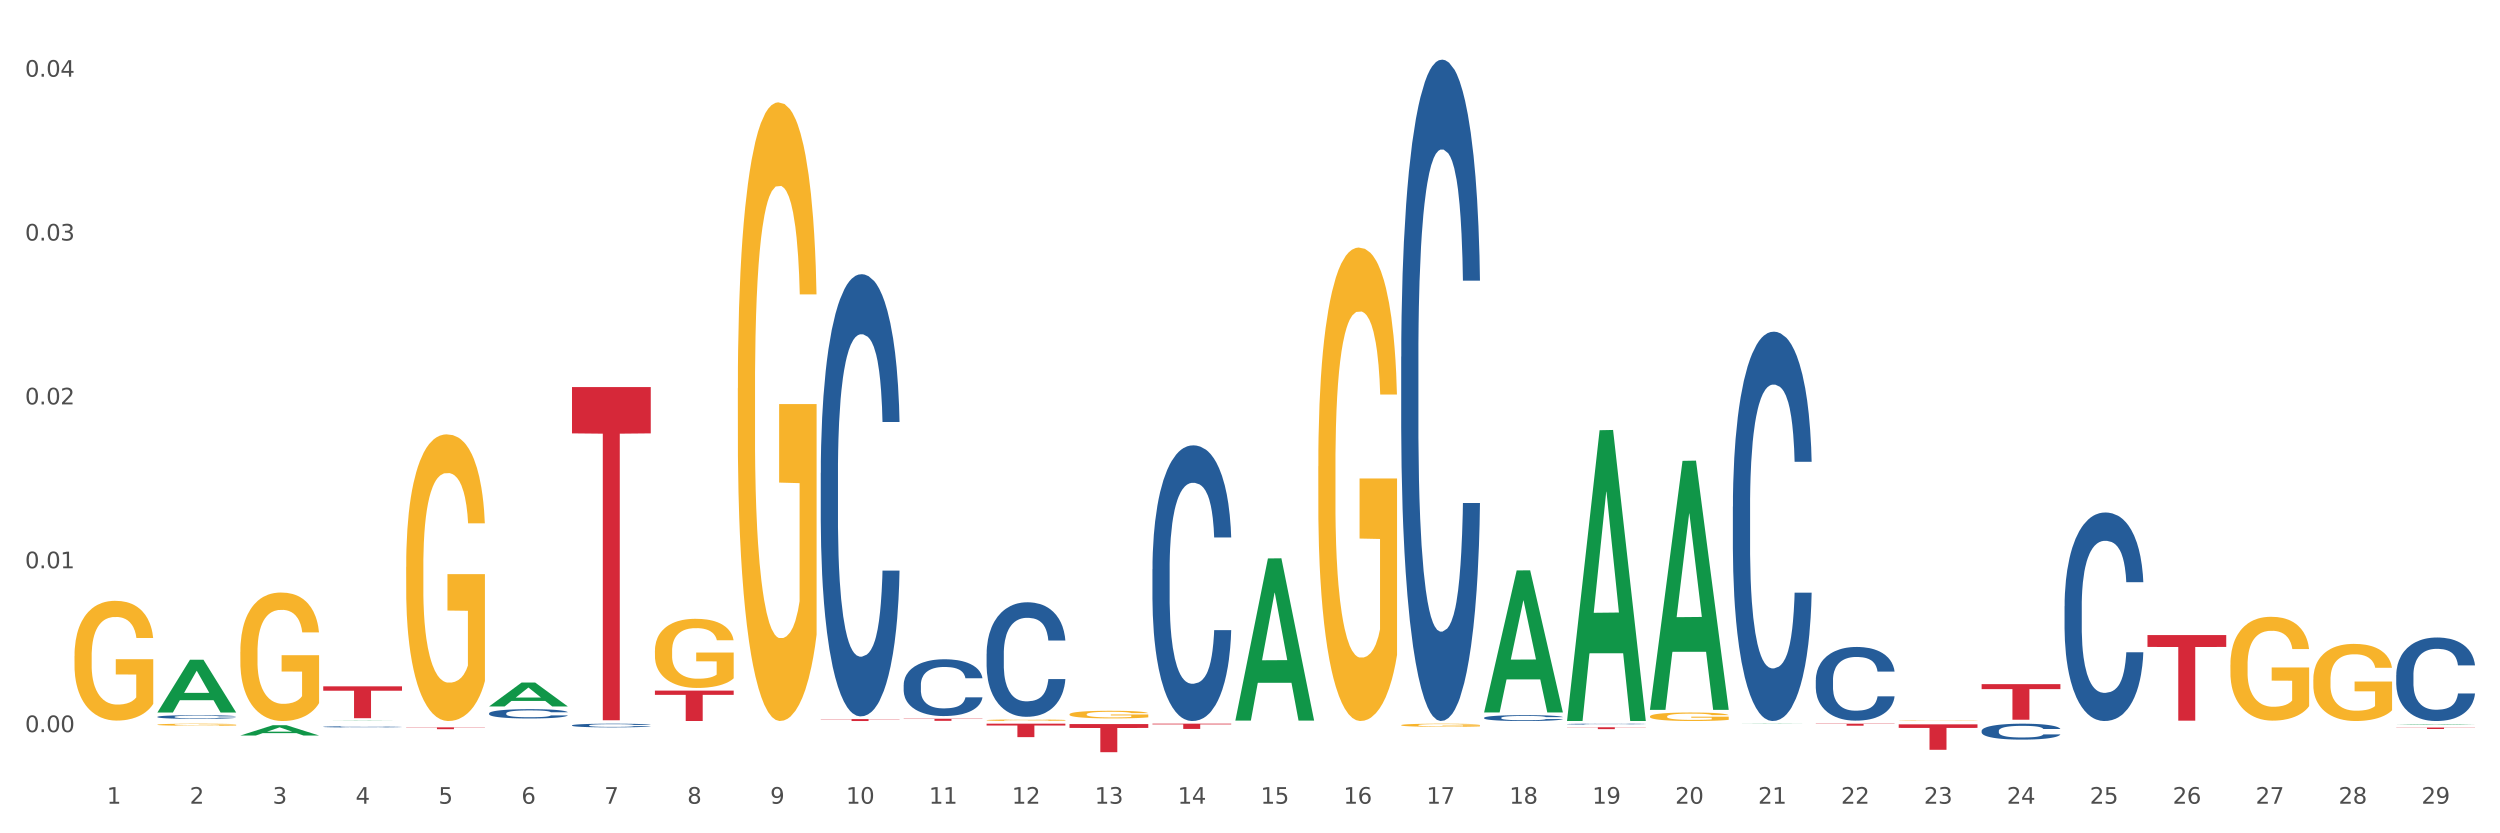 <?xml version="1.0" encoding="utf-8" standalone="no"?>
<!DOCTYPE svg PUBLIC "-//W3C//DTD SVG 1.1//EN"
  "http://www.w3.org/Graphics/SVG/1.1/DTD/svg11.dtd">
<svg xmlns:xlink="http://www.w3.org/1999/xlink" width="1080pt" height="360pt" viewBox="0 0 1080 360" xmlns="http://www.w3.org/2000/svg" version="1.1">
 <rect x="0" y="0" width="1080" height="360" fill="#333333" stroke="none"/>
 <defs>
  <style type="text/css">*{stroke-linejoin: round; stroke-linecap: butt}</style>
 </defs>
 <g id="figure_1">
  <g id="patch_1">
   <path d="M 0 360 
L 1080 360 
L 1080 0 
L 0 0 
z
" style="fill: #ffffff; stroke: #ffffff; stroke-linejoin: miter"/>
  </g>
  <g id="axes_1">
   <g id="matplotlib.axis_1">
    <g id="xtick_1">
     <g id="text_1">
      <!-- 1 -->
      <g style="fill: #4d4d4d" transform="translate(46.136 347.204) scale(0.096 -0.096)">
       <defs>
        <path id="DejaVuSans-31" d="M 794 531 
L 1825 531 
L 1825 4091 
L 703 3866 
L 703 4441 
L 1819 4666 
L 2450 4666 
L 2450 531 
L 3481 531 
L 3481 0 
L 794 0 
L 794 531 
z
" transform="scale(0.016)"/>
       </defs>
       <use xlink:href="#DejaVuSans-31"/>
      </g>
     </g>
    </g>
    <g id="xtick_2">
     <g id="text_2">
      <!-- 2 -->
      <g style="fill: #4d4d4d" transform="translate(81.957 347.204) scale(0.096 -0.096)">
       <defs>
        <path id="DejaVuSans-32" d="M 1228 531 
L 3431 531 
L 3431 0 
L 469 0 
L 469 531 
Q 828 903 1448 1529 
Q 2069 2156 2228 2338 
Q 2531 2678 2651 2914 
Q 2772 3150 2772 3378 
Q 2772 3750 2511 3984 
Q 2250 4219 1831 4219 
Q 1534 4219 1204 4116 
Q 875 4013 500 3803 
L 500 4441 
Q 881 4594 1212 4672 
Q 1544 4750 1819 4750 
Q 2544 4750 2975 4387 
Q 3406 4025 3406 3419 
Q 3406 3131 3298 2873 
Q 3191 2616 2906 2266 
Q 2828 2175 2409 1742 
Q 1991 1309 1228 531 
z
" transform="scale(0.016)"/>
       </defs>
       <use xlink:href="#DejaVuSans-32"/>
      </g>
     </g>
    </g>
    <g id="xtick_3">
     <g id="text_3">
      <!-- 3 -->
      <g style="fill: #4d4d4d" transform="translate(117.779 347.204) scale(0.096 -0.096)">
       <defs>
        <path id="DejaVuSans-33" d="M 2597 2516 
Q 3050 2419 3304 2112 
Q 3559 1806 3559 1356 
Q 3559 666 3084 287 
Q 2609 -91 1734 -91 
Q 1441 -91 1130 -33 
Q 819 25 488 141 
L 488 750 
Q 750 597 1062 519 
Q 1375 441 1716 441 
Q 2309 441 2620 675 
Q 2931 909 2931 1356 
Q 2931 1769 2642 2001 
Q 2353 2234 1838 2234 
L 1294 2234 
L 1294 2753 
L 1863 2753 
Q 2328 2753 2575 2939 
Q 2822 3125 2822 3475 
Q 2822 3834 2567 4026 
Q 2313 4219 1838 4219 
Q 1578 4219 1281 4162 
Q 984 4106 628 3988 
L 628 4550 
Q 988 4650 1302 4700 
Q 1616 4750 1894 4750 
Q 2613 4750 3031 4423 
Q 3450 4097 3450 3541 
Q 3450 3153 3228 2886 
Q 3006 2619 2597 2516 
z
" transform="scale(0.016)"/>
       </defs>
       <use xlink:href="#DejaVuSans-33"/>
      </g>
     </g>
    </g>
    <g id="xtick_4">
     <g id="text_4">
      <!-- 4 -->
      <g style="fill: #4d4d4d" transform="translate(153.6 347.204) scale(0.096 -0.096)">
       <defs>
        <path id="DejaVuSans-34" d="M 2419 4116 
L 825 1625 
L 2419 1625 
L 2419 4116 
z
M 2253 4666 
L 3047 4666 
L 3047 1625 
L 3713 1625 
L 3713 1100 
L 3047 1100 
L 3047 0 
L 2419 0 
L 2419 1100 
L 313 1100 
L 313 1709 
L 2253 4666 
z
" transform="scale(0.016)"/>
       </defs>
       <use xlink:href="#DejaVuSans-34"/>
      </g>
     </g>
    </g>
    <g id="xtick_5">
     <g id="text_5">
      <!-- 5 -->
      <g style="fill: #4d4d4d" transform="translate(189.421 347.204) scale(0.096 -0.096)">
       <defs>
        <path id="DejaVuSans-35" d="M 691 4666 
L 3169 4666 
L 3169 4134 
L 1269 4134 
L 1269 2991 
Q 1406 3038 1543 3061 
Q 1681 3084 1819 3084 
Q 2600 3084 3056 2656 
Q 3513 2228 3513 1497 
Q 3513 744 3044 326 
Q 2575 -91 1722 -91 
Q 1428 -91 1123 -41 
Q 819 9 494 109 
L 494 744 
Q 775 591 1075 516 
Q 1375 441 1709 441 
Q 2250 441 2565 725 
Q 2881 1009 2881 1497 
Q 2881 1984 2565 2268 
Q 2250 2553 1709 2553 
Q 1456 2553 1204 2497 
Q 953 2441 691 2322 
L 691 4666 
z
" transform="scale(0.016)"/>
       </defs>
       <use xlink:href="#DejaVuSans-35"/>
      </g>
     </g>
    </g>
    <g id="xtick_6">
     <g id="text_6">
      <!-- 6 -->
      <g style="fill: #4d4d4d" transform="translate(225.242 347.204) scale(0.096 -0.096)">
       <defs>
        <path id="DejaVuSans-36" d="M 2113 2584 
Q 1688 2584 1439 2293 
Q 1191 2003 1191 1497 
Q 1191 994 1439 701 
Q 1688 409 2113 409 
Q 2538 409 2786 701 
Q 3034 994 3034 1497 
Q 3034 2003 2786 2293 
Q 2538 2584 2113 2584 
z
M 3366 4563 
L 3366 3988 
Q 3128 4100 2886 4159 
Q 2644 4219 2406 4219 
Q 1781 4219 1451 3797 
Q 1122 3375 1075 2522 
Q 1259 2794 1537 2939 
Q 1816 3084 2150 3084 
Q 2853 3084 3261 2657 
Q 3669 2231 3669 1497 
Q 3669 778 3244 343 
Q 2819 -91 2113 -91 
Q 1303 -91 875 529 
Q 447 1150 447 2328 
Q 447 3434 972 4092 
Q 1497 4750 2381 4750 
Q 2619 4750 2861 4703 
Q 3103 4656 3366 4563 
z
" transform="scale(0.016)"/>
       </defs>
       <use xlink:href="#DejaVuSans-36"/>
      </g>
     </g>
    </g>
    <g id="xtick_7">
     <g id="text_7">
      <!-- 7 -->
      <g style="fill: #4d4d4d" transform="translate(261.064 347.204) scale(0.096 -0.096)">
       <defs>
        <path id="DejaVuSans-37" d="M 525 4666 
L 3525 4666 
L 3525 4397 
L 1831 0 
L 1172 0 
L 2766 4134 
L 525 4134 
L 525 4666 
z
" transform="scale(0.016)"/>
       </defs>
       <use xlink:href="#DejaVuSans-37"/>
      </g>
     </g>
    </g>
    <g id="xtick_8">
     <g id="text_8">
      <!-- 8 -->
      <g style="fill: #4d4d4d" transform="translate(296.885 347.204) scale(0.096 -0.096)">
       <defs>
        <path id="DejaVuSans-38" d="M 2034 2216 
Q 1584 2216 1326 1975 
Q 1069 1734 1069 1313 
Q 1069 891 1326 650 
Q 1584 409 2034 409 
Q 2484 409 2743 651 
Q 3003 894 3003 1313 
Q 3003 1734 2745 1975 
Q 2488 2216 2034 2216 
z
M 1403 2484 
Q 997 2584 770 2862 
Q 544 3141 544 3541 
Q 544 4100 942 4425 
Q 1341 4750 2034 4750 
Q 2731 4750 3128 4425 
Q 3525 4100 3525 3541 
Q 3525 3141 3298 2862 
Q 3072 2584 2669 2484 
Q 3125 2378 3379 2068 
Q 3634 1759 3634 1313 
Q 3634 634 3220 271 
Q 2806 -91 2034 -91 
Q 1263 -91 848 271 
Q 434 634 434 1313 
Q 434 1759 690 2068 
Q 947 2378 1403 2484 
z
M 1172 3481 
Q 1172 3119 1398 2916 
Q 1625 2713 2034 2713 
Q 2441 2713 2670 2916 
Q 2900 3119 2900 3481 
Q 2900 3844 2670 4047 
Q 2441 4250 2034 4250 
Q 1625 4250 1398 4047 
Q 1172 3844 1172 3481 
z
" transform="scale(0.016)"/>
       </defs>
       <use xlink:href="#DejaVuSans-38"/>
      </g>
     </g>
    </g>
    <g id="xtick_9">
     <g id="text_9">
      <!-- 9 -->
      <g style="fill: #4d4d4d" transform="translate(332.706 347.204) scale(0.096 -0.096)">
       <defs>
        <path id="DejaVuSans-39" d="M 703 97 
L 703 672 
Q 941 559 1184 500 
Q 1428 441 1663 441 
Q 2288 441 2617 861 
Q 2947 1281 2994 2138 
Q 2813 1869 2534 1725 
Q 2256 1581 1919 1581 
Q 1219 1581 811 2004 
Q 403 2428 403 3163 
Q 403 3881 828 4315 
Q 1253 4750 1959 4750 
Q 2769 4750 3195 4129 
Q 3622 3509 3622 2328 
Q 3622 1225 3098 567 
Q 2575 -91 1691 -91 
Q 1453 -91 1209 -44 
Q 966 3 703 97 
z
M 1959 2075 
Q 2384 2075 2632 2365 
Q 2881 2656 2881 3163 
Q 2881 3666 2632 3958 
Q 2384 4250 1959 4250 
Q 1534 4250 1286 3958 
Q 1038 3666 1038 3163 
Q 1038 2656 1286 2365 
Q 1534 2075 1959 2075 
z
" transform="scale(0.016)"/>
       </defs>
       <use xlink:href="#DejaVuSans-39"/>
      </g>
     </g>
    </g>
    <g id="xtick_10">
     <g id="text_10">
      <!-- 10 -->
      <g style="fill: #4d4d4d" transform="translate(365.473 347.204) scale(0.096 -0.096)">
       <defs>
        <path id="DejaVuSans-30" d="M 2034 4250 
Q 1547 4250 1301 3770 
Q 1056 3291 1056 2328 
Q 1056 1369 1301 889 
Q 1547 409 2034 409 
Q 2525 409 2770 889 
Q 3016 1369 3016 2328 
Q 3016 3291 2770 3770 
Q 2525 4250 2034 4250 
z
M 2034 4750 
Q 2819 4750 3233 4129 
Q 3647 3509 3647 2328 
Q 3647 1150 3233 529 
Q 2819 -91 2034 -91 
Q 1250 -91 836 529 
Q 422 1150 422 2328 
Q 422 3509 836 4129 
Q 1250 4750 2034 4750 
z
" transform="scale(0.016)"/>
       </defs>
       <use xlink:href="#DejaVuSans-31"/>
       <use xlink:href="#DejaVuSans-30" transform="translate(63.623 0)"/>
      </g>
     </g>
    </g>
    <g id="xtick_11">
     <g id="text_11">
      <!-- 11 -->
      <g style="fill: #4d4d4d" transform="translate(401.295 347.204) scale(0.096 -0.096)">
       <use xlink:href="#DejaVuSans-31"/>
       <use xlink:href="#DejaVuSans-31" transform="translate(63.623 0)"/>
      </g>
     </g>
    </g>
    <g id="xtick_12">
     <g id="text_12">
      <!-- 12 -->
      <g style="fill: #4d4d4d" transform="translate(437.116 347.204) scale(0.096 -0.096)">
       <use xlink:href="#DejaVuSans-31"/>
       <use xlink:href="#DejaVuSans-32" transform="translate(63.623 0)"/>
      </g>
     </g>
    </g>
    <g id="xtick_13">
     <g id="text_13">
      <!-- 13 -->
      <g style="fill: #4d4d4d" transform="translate(472.937 347.204) scale(0.096 -0.096)">
       <use xlink:href="#DejaVuSans-31"/>
       <use xlink:href="#DejaVuSans-33" transform="translate(63.623 0)"/>
      </g>
     </g>
    </g>
    <g id="xtick_14">
     <g id="text_14">
      <!-- 14 -->
      <g style="fill: #4d4d4d" transform="translate(508.758 347.204) scale(0.096 -0.096)">
       <use xlink:href="#DejaVuSans-31"/>
       <use xlink:href="#DejaVuSans-34" transform="translate(63.623 0)"/>
      </g>
     </g>
    </g>
    <g id="xtick_15">
     <g id="text_15">
      <!-- 15 -->
      <g style="fill: #4d4d4d" transform="translate(544.58 347.204) scale(0.096 -0.096)">
       <use xlink:href="#DejaVuSans-31"/>
       <use xlink:href="#DejaVuSans-35" transform="translate(63.623 0)"/>
      </g>
     </g>
    </g>
    <g id="xtick_16">
     <g id="text_16">
      <!-- 16 -->
      <g style="fill: #4d4d4d" transform="translate(580.401 347.204) scale(0.096 -0.096)">
       <use xlink:href="#DejaVuSans-31"/>
       <use xlink:href="#DejaVuSans-36" transform="translate(63.623 0)"/>
      </g>
     </g>
    </g>
    <g id="xtick_17">
     <g id="text_17">
      <!-- 17 -->
      <g style="fill: #4d4d4d" transform="translate(616.222 347.204) scale(0.096 -0.096)">
       <use xlink:href="#DejaVuSans-31"/>
       <use xlink:href="#DejaVuSans-37" transform="translate(63.623 0)"/>
      </g>
     </g>
    </g>
    <g id="xtick_18">
     <g id="text_18">
      <!-- 18 -->
      <g style="fill: #4d4d4d" transform="translate(652.043 347.204) scale(0.096 -0.096)">
       <use xlink:href="#DejaVuSans-31"/>
       <use xlink:href="#DejaVuSans-38" transform="translate(63.623 0)"/>
      </g>
     </g>
    </g>
    <g id="xtick_19">
     <g id="text_19">
      <!-- 19 -->
      <g style="fill: #4d4d4d" transform="translate(687.864 347.204) scale(0.096 -0.096)">
       <use xlink:href="#DejaVuSans-31"/>
       <use xlink:href="#DejaVuSans-39" transform="translate(63.623 0)"/>
      </g>
     </g>
    </g>
    <g id="xtick_20">
     <g id="text_20">
      <!-- 20 -->
      <g style="fill: #4d4d4d" transform="translate(723.686 347.204) scale(0.096 -0.096)">
       <use xlink:href="#DejaVuSans-32"/>
       <use xlink:href="#DejaVuSans-30" transform="translate(63.623 0)"/>
      </g>
     </g>
    </g>
    <g id="xtick_21">
     <g id="text_21">
      <!-- 21 -->
      <g style="fill: #4d4d4d" transform="translate(759.507 347.204) scale(0.096 -0.096)">
       <use xlink:href="#DejaVuSans-32"/>
       <use xlink:href="#DejaVuSans-31" transform="translate(63.623 0)"/>
      </g>
     </g>
    </g>
    <g id="xtick_22">
     <g id="text_22">
      <!-- 22 -->
      <g style="fill: #4d4d4d" transform="translate(795.328 347.204) scale(0.096 -0.096)">
       <use xlink:href="#DejaVuSans-32"/>
       <use xlink:href="#DejaVuSans-32" transform="translate(63.623 0)"/>
      </g>
     </g>
    </g>
    <g id="xtick_23">
     <g id="text_23">
      <!-- 23 -->
      <g style="fill: #4d4d4d" transform="translate(831.149 347.204) scale(0.096 -0.096)">
       <use xlink:href="#DejaVuSans-32"/>
       <use xlink:href="#DejaVuSans-33" transform="translate(63.623 0)"/>
      </g>
     </g>
    </g>
    <g id="xtick_24">
     <g id="text_24">
      <!-- 24 -->
      <g style="fill: #4d4d4d" transform="translate(866.971 347.204) scale(0.096 -0.096)">
       <use xlink:href="#DejaVuSans-32"/>
       <use xlink:href="#DejaVuSans-34" transform="translate(63.623 0)"/>
      </g>
     </g>
    </g>
    <g id="xtick_25">
     <g id="text_25">
      <!-- 25 -->
      <g style="fill: #4d4d4d" transform="translate(902.792 347.204) scale(0.096 -0.096)">
       <use xlink:href="#DejaVuSans-32"/>
       <use xlink:href="#DejaVuSans-35" transform="translate(63.623 0)"/>
      </g>
     </g>
    </g>
    <g id="xtick_26">
     <g id="text_26">
      <!-- 26 -->
      <g style="fill: #4d4d4d" transform="translate(938.613 347.204) scale(0.096 -0.096)">
       <use xlink:href="#DejaVuSans-32"/>
       <use xlink:href="#DejaVuSans-36" transform="translate(63.623 0)"/>
      </g>
     </g>
    </g>
    <g id="xtick_27">
     <g id="text_27">
      <!-- 27 -->
      <g style="fill: #4d4d4d" transform="translate(974.434 347.204) scale(0.096 -0.096)">
       <use xlink:href="#DejaVuSans-32"/>
       <use xlink:href="#DejaVuSans-37" transform="translate(63.623 0)"/>
      </g>
     </g>
    </g>
    <g id="xtick_28">
     <g id="text_28">
      <!-- 28 -->
      <g style="fill: #4d4d4d" transform="translate(1010.256 347.204) scale(0.096 -0.096)">
       <use xlink:href="#DejaVuSans-32"/>
       <use xlink:href="#DejaVuSans-38" transform="translate(63.623 0)"/>
      </g>
     </g>
    </g>
    <g id="xtick_29">
     <g id="text_29">
      <!-- 29 -->
      <g style="fill: #4d4d4d" transform="translate(1046.077 347.204) scale(0.096 -0.096)">
       <use xlink:href="#DejaVuSans-32"/>
       <use xlink:href="#DejaVuSans-39" transform="translate(63.623 0)"/>
      </g>
     </g>
    </g>
    <g id="xtick_30"/>
    <g id="xtick_31"/>
    <g id="xtick_32"/>
    <g id="xtick_33"/>
    <g id="xtick_34"/>
    <g id="xtick_35"/>
    <g id="xtick_36"/>
    <g id="xtick_37"/>
    <g id="xtick_38"/>
    <g id="xtick_39"/>
    <g id="xtick_40"/>
    <g id="xtick_41"/>
    <g id="xtick_42"/>
    <g id="xtick_43"/>
    <g id="xtick_44"/>
    <g id="xtick_45"/>
    <g id="xtick_46"/>
    <g id="xtick_47"/>
    <g id="xtick_48"/>
    <g id="xtick_49"/>
    <g id="xtick_50"/>
    <g id="xtick_51"/>
    <g id="xtick_52"/>
    <g id="xtick_53"/>
    <g id="xtick_54"/>
    <g id="xtick_55"/>
    <g id="xtick_56"/>
    <g id="xtick_57"/>
   </g>
   <g id="matplotlib.axis_2">
    <g id="ytick_1">
     <g id="text_30">
      <!-- 0.00 -->
      <g style="fill: #4d4d4d" transform="translate(10.8 316.278) scale(0.096 -0.096)">
       <defs>
        <path id="DejaVuSans-2e" d="M 684 794 
L 1344 794 
L 1344 0 
L 684 0 
L 684 794 
z
" transform="scale(0.016)"/>
       </defs>
       <use xlink:href="#DejaVuSans-30"/>
       <use xlink:href="#DejaVuSans-2e" transform="translate(63.623 0)"/>
       <use xlink:href="#DejaVuSans-30" transform="translate(95.41 0)"/>
       <use xlink:href="#DejaVuSans-30" transform="translate(159.033 0)"/>
      </g>
     </g>
    </g>
    <g id="ytick_2">
     <g id="text_31">
      <!-- 0.01 -->
      <g style="fill: #4d4d4d" transform="translate(10.8 245.493) scale(0.096 -0.096)">
       <use xlink:href="#DejaVuSans-30"/>
       <use xlink:href="#DejaVuSans-2e" transform="translate(63.623 0)"/>
       <use xlink:href="#DejaVuSans-30" transform="translate(95.41 0)"/>
       <use xlink:href="#DejaVuSans-31" transform="translate(159.033 0)"/>
      </g>
     </g>
    </g>
    <g id="ytick_3">
     <g id="text_32">
      <!-- 0.02 -->
      <g style="fill: #4d4d4d" transform="translate(10.8 174.709) scale(0.096 -0.096)">
       <use xlink:href="#DejaVuSans-30"/>
       <use xlink:href="#DejaVuSans-2e" transform="translate(63.623 0)"/>
       <use xlink:href="#DejaVuSans-30" transform="translate(95.41 0)"/>
       <use xlink:href="#DejaVuSans-32" transform="translate(159.033 0)"/>
      </g>
     </g>
    </g>
    <g id="ytick_4">
     <g id="text_33">
      <!-- 0.03 -->
      <g style="fill: #4d4d4d" transform="translate(10.8 103.924) scale(0.096 -0.096)">
       <use xlink:href="#DejaVuSans-30"/>
       <use xlink:href="#DejaVuSans-2e" transform="translate(63.623 0)"/>
       <use xlink:href="#DejaVuSans-30" transform="translate(95.41 0)"/>
       <use xlink:href="#DejaVuSans-33" transform="translate(159.033 0)"/>
      </g>
     </g>
    </g>
    <g id="ytick_5">
     <g id="text_34">
      <!-- 0.04 -->
      <g style="fill: #4d4d4d" transform="translate(10.8 33.14) scale(0.096 -0.096)">
       <use xlink:href="#DejaVuSans-30"/>
       <use xlink:href="#DejaVuSans-2e" transform="translate(63.623 0)"/>
       <use xlink:href="#DejaVuSans-30" transform="translate(95.41 0)"/>
       <use xlink:href="#DejaVuSans-34" transform="translate(159.033 0)"/>
      </g>
     </g>
    </g>
    <g id="ytick_6"/>
    <g id="ytick_7"/>
    <g id="ytick_8"/>
    <g id="ytick_9"/>
   </g>
   <g id="PolyCollection_1">
    <path d="M 67.996 307.767 
L 68.031 307.746 
L 82.064 285.011 
L 87.888 284.99 
L 102.026 307.81 
L 95.291 307.81 
L 92.238 302.496 
L 77.749 302.496 
L 77.644 302.582 
L 74.697 307.81 
L 67.996 307.81 
L 67.996 307.767 
L 79.574 299.325 
L 90.414 299.303 
L 85.046 289.854 
L 84.976 289.811 
L 84.906 289.875 
L 79.538 299.303 
L 79.574 299.325 
L 67.996 307.767 
z
" clip-path="url(#p46bde4b56b)" style="fill: #109648"/>
    <path d="M 856.064 295.556 
L 890.094 295.556 
L 890.094 297.693 
L 876.708 297.708 
L 876.708 310.932 
L 869.369 310.932 
L 869.369 297.708 
L 856.064 297.693 
L 856.064 295.571 
L 856.064 295.556 
z
" clip-path="url(#p46bde4b56b)" style="fill: #d62839"/>
    <path d="M 784.421 312.631 
L 818.451 312.631 
L 818.451 312.753 
L 805.065 312.753 
L 805.065 313.507 
L 797.727 313.507 
L 797.727 312.753 
L 784.421 312.753 
L 784.421 312.632 
L 784.421 312.631 
z
" clip-path="url(#p46bde4b56b)" style="fill: #d62839"/>
    <path d="M 676.957 314.165 
L 710.988 314.165 
L 710.988 314.279 
L 697.601 314.28 
L 697.601 314.987 
L 690.263 314.987 
L 690.263 314.28 
L 676.957 314.279 
L 676.957 314.166 
L 676.957 314.165 
z
" clip-path="url(#p46bde4b56b)" style="fill: #d62839"/>
    <path d="M 497.851 312.631 
L 531.881 312.631 
L 531.881 312.946 
L 518.495 312.948 
L 518.495 314.896 
L 511.157 314.896 
L 511.157 312.948 
L 497.851 312.946 
L 497.851 312.633 
L 497.851 312.631 
z
" clip-path="url(#p46bde4b56b)" style="fill: #d62839"/>
    <path d="M 462.03 312.787 
L 496.06 312.787 
L 496.06 314.477 
L 482.674 314.489 
L 482.674 324.95 
L 475.336 324.95 
L 475.336 314.489 
L 462.03 314.477 
L 462.03 312.799 
L 462.03 312.787 
z
" clip-path="url(#p46bde4b56b)" style="fill: #d62839"/>
    <path d="M 426.209 312.631 
L 460.239 312.631 
L 460.239 313.44 
L 446.853 313.445 
L 446.853 318.45 
L 439.514 318.45 
L 439.514 313.445 
L 426.209 313.44 
L 426.209 312.636 
L 426.209 312.631 
z
" clip-path="url(#p46bde4b56b)" style="fill: #d62839"/>
    <path d="M 390.387 310.484 
L 424.418 310.484 
L 424.418 310.611 
L 411.031 310.612 
L 411.031 311.401 
L 403.693 311.401 
L 403.693 310.612 
L 390.387 310.611 
L 390.387 310.484 
L 390.387 310.484 
z
" clip-path="url(#p46bde4b56b)" style="fill: #d62839"/>
    <path d="M 354.566 310.637 
L 388.596 310.637 
L 388.596 310.754 
L 375.21 310.755 
L 375.21 311.483 
L 367.872 311.483 
L 367.872 310.755 
L 354.566 310.754 
L 354.566 310.637 
L 354.566 310.637 
z
" clip-path="url(#p46bde4b56b)" style="fill: #d62839"/>
    <path d="M 282.924 298.351 
L 316.954 298.351 
L 316.954 300.176 
L 303.568 300.189 
L 303.568 311.483 
L 296.229 311.483 
L 296.229 300.189 
L 282.924 300.176 
L 282.924 298.364 
L 282.924 298.351 
z
" clip-path="url(#p46bde4b56b)" style="fill: #d62839"/>
    <path d="M 247.102 167.214 
L 281.133 167.214 
L 281.133 187.217 
L 267.746 187.352 
L 267.746 311.15 
L 260.408 311.15 
L 260.408 187.352 
L 247.102 187.217 
L 247.102 167.35 
L 247.102 167.214 
z
" clip-path="url(#p46bde4b56b)" style="fill: #d62839"/>
    <path d="M 175.46 314.211 
L 209.49 314.211 
L 209.49 314.323 
L 196.104 314.323 
L 196.104 315.011 
L 188.766 315.011 
L 188.766 314.323 
L 175.46 314.323 
L 175.46 314.212 
L 175.46 314.211 
z
" clip-path="url(#p46bde4b56b)" style="fill: #d62839"/>
    <path d="M 139.639 296.485 
L 173.669 296.485 
L 173.669 298.398 
L 160.283 298.41 
L 160.283 310.248 
L 152.944 310.248 
L 152.944 298.41 
L 139.639 298.398 
L 139.639 296.498 
L 139.639 296.485 
z
" clip-path="url(#p46bde4b56b)" style="fill: #d62839"/>
    <path d="M 999.349 293.557 
L 999.389 293.526 
L 999.389 292.431 
L 999.469 291.487 
L 999.871 289.204 
L 1000.474 287.317 
L 1000.915 286.313 
L 1001.357 285.491 
L 1001.88 284.67 
L 1002.523 283.817 
L 1003.688 282.569 
L 1004.411 281.93 
L 1005.295 281.261 
L 1006.902 280.287 
L 1008.067 279.739 
L 1009.272 279.282 
L 1011.241 278.735 
L 1012.527 278.491 
L 1013.893 278.308 
L 1015.54 278.187 
L 1016.786 278.156 
L 1019.518 278.248 
L 1021.848 278.522 
L 1022.973 278.735 
L 1024.419 279.1 
L 1025.183 279.343 
L 1026.428 279.83 
L 1027.714 280.469 
L 1028.598 281.017 
L 1029.924 282.052 
L 1030.928 283.087 
L 1031.852 284.365 
L 1032.334 285.248 
L 1032.696 286.07 
L 1033.017 287.013 
L 1033.339 288.504 
L 1026.107 288.504 
L 1025.825 287.439 
L 1025.383 286.435 
L 1024.741 285.461 
L 1024.178 284.852 
L 1023.214 284.091 
L 1022.33 283.604 
L 1021.406 283.239 
L 1020.281 282.935 
L 1019.397 282.783 
L 1018.152 282.661 
L 1015.701 282.691 
L 1014.053 282.935 
L 1012.929 283.239 
L 1012.205 283.513 
L 1011.562 283.817 
L 1010.839 284.243 
L 1009.996 284.883 
L 1009.393 285.461 
L 1008.79 286.191 
L 1008.308 286.922 
L 1007.866 287.774 
L 1007.505 288.687 
L 1007.223 289.631 
L 1006.982 290.787 
L 1006.781 292.705 
L 1006.781 296.874 
L 1006.862 297.818 
L 1007.063 299.066 
L 1007.304 300.009 
L 1007.705 301.135 
L 1008.067 301.896 
L 1008.75 302.992 
L 1009.513 303.905 
L 1010.116 304.483 
L 1010.719 304.97 
L 1011.763 305.64 
L 1012.929 306.188 
L 1013.933 306.522 
L 1015.299 306.827 
L 1016.223 306.948 
L 1017.027 307.009 
L 1018.995 307.009 
L 1020.401 306.918 
L 1021.968 306.705 
L 1023.174 306.431 
L 1024.178 306.096 
L 1025.303 305.548 
L 1026.026 305.031 
L 1026.026 298.67 
L 1017.187 298.64 
L 1017.187 294.409 
L 1033.379 294.409 
L 1033.379 306.827 
L 1032.696 307.466 
L 1031.932 308.044 
L 1031.129 308.562 
L 1029.924 309.201 
L 1028.477 309.809 
L 1027.191 310.236 
L 1025.825 310.601 
L 1024.218 310.936 
L 1022.129 311.24 
L 1020.843 311.362 
L 1019.236 311.453 
L 1017.348 311.483 
L 1015.701 311.423 
L 1014.094 311.27 
L 1012.406 310.996 
L 1010.759 310.601 
L 1009.513 310.205 
L 1008.268 309.718 
L 1006.942 309.079 
L 1005.897 308.47 
L 1005.094 307.922 
L 1004.21 307.222 
L 1003.246 306.309 
L 1002.523 305.488 
L 1001.88 304.635 
L 1001.197 303.54 
L 1000.715 302.596 
L 1000.232 301.409 
L 999.951 300.527 
L 999.63 299.157 
L 999.389 297.239 
L 999.349 293.557 
z
" clip-path="url(#p46bde4b56b)" style="fill: #f7b32b"/>
    <path d="M 963.527 287.186 
L 963.568 287.145 
L 963.568 285.67 
L 963.648 284.399 
L 964.05 281.326 
L 964.652 278.785 
L 965.094 277.433 
L 965.536 276.327 
L 966.059 275.22 
L 966.701 274.073 
L 967.866 272.393 
L 968.59 271.532 
L 969.474 270.631 
L 971.081 269.32 
L 972.246 268.582 
L 973.451 267.967 
L 975.42 267.23 
L 976.705 266.902 
L 978.072 266.656 
L 979.719 266.492 
L 980.964 266.451 
L 983.696 266.574 
L 986.027 266.943 
L 987.152 267.23 
L 988.598 267.721 
L 989.361 268.049 
L 990.607 268.705 
L 991.893 269.565 
L 992.776 270.303 
L 994.102 271.696 
L 995.107 273.089 
L 996.031 274.811 
L 996.513 275.999 
L 996.874 277.105 
L 997.196 278.376 
L 997.517 280.383 
L 990.285 280.383 
L 990.004 278.949 
L 989.562 277.597 
L 988.919 276.286 
L 988.357 275.466 
L 987.393 274.442 
L 986.509 273.786 
L 985.585 273.294 
L 984.46 272.885 
L 983.576 272.68 
L 982.33 272.516 
L 979.879 272.557 
L 978.232 272.885 
L 977.107 273.294 
L 976.384 273.663 
L 975.741 274.073 
L 975.018 274.647 
L 974.174 275.507 
L 973.572 276.286 
L 972.969 277.269 
L 972.487 278.253 
L 972.045 279.4 
L 971.683 280.629 
L 971.402 281.9 
L 971.161 283.457 
L 970.96 286.038 
L 970.96 291.652 
L 971.04 292.923 
L 971.241 294.603 
L 971.482 295.873 
L 971.884 297.389 
L 972.246 298.414 
L 972.929 299.889 
L 973.692 301.118 
L 974.295 301.897 
L 974.898 302.552 
L 975.942 303.454 
L 977.107 304.191 
L 978.112 304.642 
L 979.478 305.052 
L 980.402 305.216 
L 981.205 305.298 
L 983.174 305.298 
L 984.58 305.175 
L 986.147 304.888 
L 987.352 304.519 
L 988.357 304.068 
L 989.482 303.331 
L 990.205 302.634 
L 990.205 294.07 
L 981.366 294.029 
L 981.366 288.333 
L 997.558 288.333 
L 997.558 305.052 
L 996.874 305.912 
L 996.111 306.691 
L 995.308 307.388 
L 994.102 308.248 
L 992.656 309.068 
L 991.37 309.641 
L 990.004 310.133 
L 988.397 310.584 
L 986.308 310.994 
L 985.022 311.157 
L 983.415 311.28 
L 981.527 311.321 
L 979.879 311.239 
L 978.272 311.035 
L 976.585 310.666 
L 974.938 310.133 
L 973.692 309.6 
L 972.447 308.945 
L 971.121 308.084 
L 970.076 307.265 
L 969.273 306.527 
L 968.389 305.585 
L 967.425 304.355 
L 966.701 303.249 
L 966.059 302.101 
L 965.375 300.626 
L 964.893 299.356 
L 964.411 297.758 
L 964.13 296.57 
L 963.809 294.726 
L 963.568 292.144 
L 963.527 287.186 
z
" clip-path="url(#p46bde4b56b)" style="fill: #f7b32b"/>
    <path d="M 820.242 311.37 
L 820.283 311.37 
L 820.283 311.363 
L 820.363 311.357 
L 820.765 311.343 
L 821.367 311.331 
L 821.809 311.325 
L 822.251 311.319 
L 822.774 311.314 
L 823.416 311.309 
L 824.582 311.301 
L 825.305 311.297 
L 826.189 311.293 
L 827.796 311.287 
L 828.961 311.283 
L 830.166 311.28 
L 832.135 311.277 
L 833.421 311.275 
L 834.787 311.274 
L 836.434 311.273 
L 837.679 311.273 
L 840.411 311.274 
L 842.742 311.275 
L 843.867 311.277 
L 845.313 311.279 
L 846.076 311.281 
L 847.322 311.284 
L 848.608 311.288 
L 849.491 311.291 
L 850.817 311.298 
L 851.822 311.304 
L 852.746 311.312 
L 853.228 311.318 
L 853.59 311.323 
L 853.911 311.329 
L 854.232 311.338 
L 847 311.338 
L 846.719 311.332 
L 846.277 311.325 
L 845.634 311.319 
L 845.072 311.315 
L 844.108 311.311 
L 843.224 311.307 
L 842.3 311.305 
L 841.175 311.303 
L 840.291 311.302 
L 839.045 311.301 
L 836.595 311.302 
L 834.947 311.303 
L 833.822 311.305 
L 833.099 311.307 
L 832.456 311.309 
L 831.733 311.311 
L 830.889 311.316 
L 830.287 311.319 
L 829.684 311.324 
L 829.202 311.328 
L 828.76 311.334 
L 828.398 311.34 
L 828.117 311.345 
L 827.876 311.353 
L 827.675 311.365 
L 827.675 311.391 
L 827.756 311.397 
L 827.956 311.405 
L 828.197 311.411 
L 828.599 311.418 
L 828.961 311.423 
L 829.644 311.43 
L 830.407 311.436 
L 831.01 311.439 
L 831.613 311.442 
L 832.657 311.447 
L 833.822 311.45 
L 834.827 311.452 
L 836.193 311.454 
L 837.117 311.455 
L 837.92 311.455 
L 839.889 311.455 
L 841.295 311.455 
L 842.862 311.453 
L 844.068 311.452 
L 845.072 311.449 
L 846.197 311.446 
L 846.92 311.443 
L 846.92 311.403 
L 838.081 311.402 
L 838.081 311.376 
L 854.273 311.376 
L 854.273 311.454 
L 853.59 311.458 
L 852.826 311.462 
L 852.023 311.465 
L 850.817 311.469 
L 849.371 311.473 
L 848.085 311.476 
L 846.719 311.478 
L 845.112 311.48 
L 843.023 311.482 
L 841.737 311.483 
L 840.13 311.483 
L 838.242 311.483 
L 836.595 311.483 
L 834.987 311.482 
L 833.3 311.48 
L 831.653 311.478 
L 830.407 311.475 
L 829.162 311.472 
L 827.836 311.468 
L 826.791 311.464 
L 825.988 311.461 
L 825.104 311.457 
L 824.14 311.451 
L 823.416 311.446 
L 822.774 311.44 
L 822.091 311.433 
L 821.608 311.427 
L 821.126 311.42 
L 820.845 311.414 
L 820.524 311.406 
L 820.283 311.393 
L 820.242 311.37 
z
" clip-path="url(#p46bde4b56b)" style="fill: #f7b32b"/>
    <path d="M 927.706 274.338 
L 961.736 274.338 
L 961.736 279.479 
L 948.35 279.514 
L 948.35 311.334 
L 941.012 311.334 
L 941.012 279.514 
L 927.706 279.479 
L 927.706 274.373 
L 927.706 274.338 
z
" clip-path="url(#p46bde4b56b)" style="fill: #d62839"/>
    <path d="M 712.779 309.501 
L 712.819 309.497 
L 712.819 309.376 
L 712.899 309.272 
L 713.301 309.019 
L 713.904 308.811 
L 714.346 308.7 
L 714.787 308.609 
L 715.31 308.518 
L 715.953 308.424 
L 717.118 308.286 
L 717.841 308.215 
L 718.725 308.141 
L 720.332 308.033 
L 721.497 307.973 
L 722.702 307.922 
L 724.671 307.861 
L 725.957 307.835 
L 727.323 307.814 
L 728.97 307.801 
L 730.216 307.797 
L 732.948 307.808 
L 735.278 307.838 
L 736.403 307.861 
L 737.849 307.902 
L 738.613 307.929 
L 739.858 307.983 
L 741.144 308.053 
L 742.028 308.114 
L 743.354 308.228 
L 744.358 308.343 
L 745.282 308.484 
L 745.764 308.582 
L 746.126 308.673 
L 746.447 308.777 
L 746.769 308.942 
L 739.537 308.942 
L 739.255 308.824 
L 738.814 308.713 
L 738.171 308.605 
L 737.608 308.538 
L 736.644 308.454 
L 735.76 308.4 
L 734.836 308.36 
L 733.711 308.326 
L 732.827 308.309 
L 731.582 308.296 
L 729.131 308.299 
L 727.484 308.326 
L 726.359 308.36 
L 725.635 308.39 
L 724.993 308.424 
L 724.269 308.471 
L 723.426 308.541 
L 722.823 308.605 
L 722.22 308.686 
L 721.738 308.767 
L 721.296 308.861 
L 720.935 308.962 
L 720.653 309.067 
L 720.412 309.194 
L 720.211 309.406 
L 720.211 309.868 
L 720.292 309.972 
L 720.493 310.11 
L 720.734 310.214 
L 721.136 310.339 
L 721.497 310.423 
L 722.18 310.544 
L 722.943 310.645 
L 723.546 310.709 
L 724.149 310.763 
L 725.193 310.837 
L 726.359 310.898 
L 727.363 310.935 
L 728.729 310.968 
L 729.653 310.982 
L 730.457 310.989 
L 732.425 310.989 
L 733.832 310.978 
L 735.398 310.955 
L 736.604 310.925 
L 737.608 310.888 
L 738.733 310.827 
L 739.456 310.77 
L 739.456 310.066 
L 730.617 310.063 
L 730.617 309.595 
L 746.809 309.595 
L 746.809 310.968 
L 746.126 311.039 
L 745.362 311.103 
L 744.559 311.16 
L 743.354 311.231 
L 741.907 311.298 
L 740.622 311.345 
L 739.255 311.386 
L 737.648 311.423 
L 735.559 311.456 
L 734.273 311.47 
L 732.666 311.48 
L 730.778 311.483 
L 729.131 311.477 
L 727.524 311.46 
L 725.836 311.43 
L 724.189 311.386 
L 722.943 311.342 
L 721.698 311.288 
L 720.372 311.217 
L 719.328 311.15 
L 718.524 311.09 
L 717.64 311.012 
L 716.676 310.911 
L 715.953 310.82 
L 715.31 310.726 
L 714.627 310.605 
L 714.145 310.5 
L 713.663 310.369 
L 713.381 310.272 
L 713.06 310.12 
L 712.819 309.908 
L 712.779 309.501 
z
" clip-path="url(#p46bde4b56b)" style="fill: #f7b32b"/>
    <path d="M 1035.17 314.282 
L 1069.2 314.282 
L 1069.2 314.371 
L 1055.814 314.372 
L 1055.814 314.924 
L 1048.475 314.924 
L 1048.475 314.372 
L 1035.17 314.371 
L 1035.17 314.283 
L 1035.17 314.282 
z
" clip-path="url(#p46bde4b56b)" style="fill: #d62839"/>
    <path d="M 1035.17 291.611 
L 1035.21 291.578 
L 1035.21 290.655 
L 1035.331 289.403 
L 1035.773 287.096 
L 1036.336 285.349 
L 1037.302 283.306 
L 1037.825 282.449 
L 1038.508 281.494 
L 1039.916 279.945 
L 1041.525 278.626 
L 1042.652 277.901 
L 1043.496 277.44 
L 1045.387 276.616 
L 1046.473 276.254 
L 1047.599 275.957 
L 1048.565 275.759 
L 1050.174 275.529 
L 1051.461 275.43 
L 1052.949 275.397 
L 1054.196 275.43 
L 1055.845 275.562 
L 1058.259 275.957 
L 1059.184 276.188 
L 1060.431 276.583 
L 1061.718 277.11 
L 1062.764 277.638 
L 1063.971 278.396 
L 1065.218 279.384 
L 1066.424 280.637 
L 1067.269 281.79 
L 1067.953 283.01 
L 1068.556 284.493 
L 1068.999 286.107 
L 1069.2 287.459 
L 1061.839 287.459 
L 1061.638 286.239 
L 1061.235 284.921 
L 1060.833 284.031 
L 1060.391 283.306 
L 1059.707 282.482 
L 1059.104 281.955 
L 1058.098 281.329 
L 1057.173 280.933 
L 1056.409 280.703 
L 1055.483 280.505 
L 1053.512 280.307 
L 1052.104 280.307 
L 1051.22 280.373 
L 1050.133 280.538 
L 1049.208 280.769 
L 1048.122 281.164 
L 1047.277 281.592 
L 1046.433 282.153 
L 1045.95 282.548 
L 1045.226 283.273 
L 1044.743 283.866 
L 1044.1 284.888 
L 1043.738 285.613 
L 1043.094 287.492 
L 1042.813 288.876 
L 1042.692 289.831 
L 1042.611 290.886 
L 1042.611 296.027 
L 1042.853 298.334 
L 1043.054 299.323 
L 1043.376 300.443 
L 1043.979 301.893 
L 1044.864 303.31 
L 1045.789 304.332 
L 1046.553 304.958 
L 1047.277 305.42 
L 1048.002 305.782 
L 1048.886 306.112 
L 1049.611 306.309 
L 1050.697 306.507 
L 1051.984 306.606 
L 1052.989 306.606 
L 1055.041 306.441 
L 1055.966 306.276 
L 1056.851 306.046 
L 1057.816 305.683 
L 1058.581 305.288 
L 1059.023 304.991 
L 1059.747 304.365 
L 1060.31 303.706 
L 1060.793 302.948 
L 1061.115 302.289 
L 1061.477 301.3 
L 1061.758 300.18 
L 1061.839 299.586 
L 1069.2 299.586 
L 1069.039 300.773 
L 1068.758 301.926 
L 1068.194 303.475 
L 1067.752 304.365 
L 1067.068 305.452 
L 1066.344 306.375 
L 1065.338 307.397 
L 1064.413 308.155 
L 1063.448 308.814 
L 1062.402 309.407 
L 1060.511 310.231 
L 1059.828 310.462 
L 1058.38 310.857 
L 1057.253 311.088 
L 1055.604 311.319 
L 1053.915 311.45 
L 1052.145 311.483 
L 1050.576 311.417 
L 1048.846 311.22 
L 1047.76 311.022 
L 1046.553 310.725 
L 1045.146 310.264 
L 1043.818 309.704 
L 1042.571 309.045 
L 1041.405 308.287 
L 1040.319 307.43 
L 1038.911 306.013 
L 1037.865 304.629 
L 1037.101 303.343 
L 1036.578 302.256 
L 1036.055 300.872 
L 1035.773 299.916 
L 1035.331 297.609 
L 1035.17 295.467 
L 1035.17 291.611 
z
" clip-path="url(#p46bde4b56b)" style="fill: #255c99"/>
    <path d="M 67.996 309.671 
L 68.036 309.67 
L 68.036 309.629 
L 68.157 309.574 
L 68.6 309.472 
L 69.163 309.395 
L 70.128 309.306 
L 70.651 309.268 
L 71.335 309.226 
L 72.743 309.158 
L 74.352 309.099 
L 75.478 309.068 
L 76.323 309.047 
L 78.213 309.011 
L 79.299 308.995 
L 80.426 308.982 
L 81.391 308.973 
L 83 308.963 
L 84.287 308.959 
L 85.776 308.957 
L 87.023 308.959 
L 88.672 308.965 
L 91.085 308.982 
L 92.01 308.992 
L 93.257 309.01 
L 94.545 309.033 
L 95.59 309.056 
L 96.797 309.089 
L 98.044 309.133 
L 99.251 309.188 
L 100.096 309.239 
L 100.779 309.292 
L 101.383 309.358 
L 101.825 309.429 
L 102.026 309.488 
L 94.665 309.488 
L 94.464 309.435 
L 94.062 309.377 
L 93.66 309.337 
L 93.217 309.306 
L 92.533 309.269 
L 91.93 309.246 
L 90.924 309.218 
L 89.999 309.201 
L 89.235 309.191 
L 88.31 309.182 
L 86.339 309.173 
L 84.931 309.173 
L 84.046 309.176 
L 82.96 309.184 
L 82.035 309.194 
L 80.949 309.211 
L 80.104 309.23 
L 79.259 309.255 
L 78.776 309.272 
L 78.052 309.304 
L 77.57 309.33 
L 76.926 309.375 
L 76.564 309.407 
L 75.921 309.49 
L 75.639 309.551 
L 75.518 309.593 
L 75.438 309.639 
L 75.438 309.866 
L 75.679 309.967 
L 75.88 310.011 
L 76.202 310.06 
L 76.805 310.124 
L 77.69 310.186 
L 78.616 310.231 
L 79.38 310.259 
L 80.104 310.279 
L 80.828 310.295 
L 81.713 310.31 
L 82.437 310.318 
L 83.523 310.327 
L 84.81 310.331 
L 85.816 310.331 
L 87.867 310.324 
L 88.792 310.317 
L 89.677 310.307 
L 90.643 310.291 
L 91.407 310.273 
L 91.85 310.26 
L 92.574 310.233 
L 93.137 310.204 
L 93.619 310.17 
L 93.941 310.141 
L 94.303 310.098 
L 94.585 310.048 
L 94.665 310.022 
L 102.026 310.022 
L 101.866 310.074 
L 101.584 310.125 
L 101.021 310.193 
L 100.578 310.233 
L 99.895 310.281 
L 99.17 310.321 
L 98.165 310.366 
L 97.24 310.399 
L 96.274 310.429 
L 95.228 310.455 
L 93.338 310.491 
L 92.654 310.501 
L 91.206 310.518 
L 90.08 310.529 
L 88.43 310.539 
L 86.741 310.545 
L 84.971 310.546 
L 83.402 310.543 
L 81.673 310.534 
L 80.587 310.526 
L 79.38 310.513 
L 77.972 310.492 
L 76.645 310.468 
L 75.398 310.439 
L 74.231 310.405 
L 73.145 310.368 
L 71.737 310.305 
L 70.691 310.244 
L 69.927 310.188 
L 69.404 310.14 
L 68.881 310.079 
L 68.6 310.037 
L 68.157 309.935 
L 67.996 309.841 
L 67.996 309.671 
z
" clip-path="url(#p46bde4b56b)" style="fill: #255c99"/>
    <path d="M 139.639 313.979 
L 139.679 313.978 
L 139.679 313.965 
L 139.8 313.947 
L 140.242 313.914 
L 140.805 313.89 
L 141.771 313.861 
L 142.294 313.848 
L 142.977 313.835 
L 144.385 313.813 
L 145.994 313.794 
L 147.121 313.784 
L 147.965 313.777 
L 149.856 313.766 
L 150.942 313.76 
L 152.068 313.756 
L 153.034 313.753 
L 154.643 313.75 
L 155.93 313.749 
L 157.418 313.748 
L 158.665 313.749 
L 160.314 313.751 
L 162.728 313.756 
L 163.653 313.759 
L 164.9 313.765 
L 166.187 313.773 
L 167.233 313.78 
L 168.44 313.791 
L 169.687 313.805 
L 170.893 313.823 
L 171.738 313.839 
L 172.422 313.856 
L 173.025 313.877 
L 173.468 313.9 
L 173.669 313.92 
L 166.308 313.92 
L 166.107 313.902 
L 165.704 313.884 
L 165.302 313.871 
L 164.86 313.861 
L 164.176 313.849 
L 163.572 313.841 
L 162.567 313.833 
L 161.642 313.827 
L 160.877 313.824 
L 159.952 313.821 
L 157.981 313.818 
L 156.573 313.818 
L 155.688 313.819 
L 154.602 313.821 
L 153.677 313.825 
L 152.591 313.83 
L 151.746 313.836 
L 150.902 313.844 
L 150.419 313.85 
L 149.695 313.86 
L 149.212 313.869 
L 148.569 313.883 
L 148.207 313.893 
L 147.563 313.92 
L 147.281 313.94 
L 147.161 313.953 
L 147.08 313.968 
L 147.08 314.041 
L 147.322 314.074 
L 147.523 314.088 
L 147.845 314.104 
L 148.448 314.125 
L 149.333 314.145 
L 150.258 314.159 
L 151.022 314.168 
L 151.746 314.175 
L 152.47 314.18 
L 153.355 314.184 
L 154.079 314.187 
L 155.166 314.19 
L 156.453 314.191 
L 157.458 314.191 
L 159.51 314.189 
L 160.435 314.187 
L 161.32 314.184 
L 162.285 314.178 
L 163.05 314.173 
L 163.492 314.169 
L 164.216 314.16 
L 164.779 314.15 
L 165.262 314.14 
L 165.584 314.13 
L 165.946 314.116 
L 166.227 314.1 
L 166.308 314.092 
L 173.669 314.092 
L 173.508 314.109 
L 173.226 314.125 
L 172.663 314.147 
L 172.221 314.16 
L 171.537 314.175 
L 170.813 314.188 
L 169.807 314.203 
L 168.882 314.213 
L 167.917 314.223 
L 166.871 314.231 
L 164.98 314.243 
L 164.297 314.246 
L 162.848 314.252 
L 161.722 314.255 
L 160.073 314.258 
L 158.383 314.26 
L 156.614 314.261 
L 155.045 314.26 
L 153.315 314.257 
L 152.229 314.254 
L 151.022 314.25 
L 149.614 314.243 
L 148.287 314.235 
L 147.04 314.226 
L 145.874 314.215 
L 144.788 314.203 
L 143.38 314.183 
L 142.334 314.163 
L 141.57 314.145 
L 141.047 314.13 
L 140.524 314.11 
L 140.242 314.096 
L 139.8 314.064 
L 139.639 314.033 
L 139.639 313.979 
z
" clip-path="url(#p46bde4b56b)" style="fill: #255c99"/>
    <path d="M 211.281 308.163 
L 211.321 308.159 
L 211.321 308.056 
L 211.442 307.916 
L 211.885 307.658 
L 212.448 307.463 
L 213.413 307.235 
L 213.936 307.139 
L 214.62 307.032 
L 216.028 306.859 
L 217.637 306.712 
L 218.763 306.631 
L 219.608 306.579 
L 221.498 306.487 
L 222.584 306.447 
L 223.711 306.414 
L 224.676 306.391 
L 226.285 306.366 
L 227.572 306.355 
L 229.061 306.351 
L 230.308 306.355 
L 231.957 306.369 
L 234.37 306.414 
L 235.295 306.439 
L 236.542 306.484 
L 237.83 306.542 
L 238.875 306.601 
L 240.082 306.686 
L 241.329 306.797 
L 242.536 306.937 
L 243.381 307.065 
L 244.064 307.202 
L 244.668 307.368 
L 245.11 307.548 
L 245.311 307.699 
L 237.95 307.699 
L 237.749 307.563 
L 237.347 307.415 
L 236.945 307.316 
L 236.502 307.235 
L 235.818 307.143 
L 235.215 307.084 
L 234.209 307.014 
L 233.284 306.97 
L 232.52 306.944 
L 231.595 306.922 
L 229.624 306.9 
L 228.216 306.9 
L 227.331 306.907 
L 226.245 306.926 
L 225.32 306.951 
L 224.234 306.995 
L 223.389 307.043 
L 222.544 307.106 
L 222.061 307.15 
L 221.337 307.231 
L 220.855 307.298 
L 220.211 307.412 
L 219.849 307.493 
L 219.206 307.703 
L 218.924 307.857 
L 218.803 307.964 
L 218.723 308.082 
L 218.723 308.657 
L 218.964 308.914 
L 219.165 309.025 
L 219.487 309.15 
L 220.09 309.312 
L 220.975 309.471 
L 221.901 309.585 
L 222.665 309.655 
L 223.389 309.706 
L 224.113 309.747 
L 224.998 309.784 
L 225.722 309.806 
L 226.808 309.828 
L 228.095 309.839 
L 229.101 309.839 
L 231.152 309.82 
L 232.077 309.802 
L 232.962 309.776 
L 233.928 309.736 
L 234.692 309.692 
L 235.135 309.658 
L 235.859 309.588 
L 236.422 309.515 
L 236.904 309.43 
L 237.226 309.356 
L 237.588 309.246 
L 237.87 309.121 
L 237.95 309.054 
L 245.311 309.054 
L 245.15 309.187 
L 244.869 309.316 
L 244.306 309.489 
L 243.863 309.588 
L 243.179 309.71 
L 242.455 309.813 
L 241.45 309.927 
L 240.525 310.012 
L 239.559 310.086 
L 238.513 310.152 
L 236.623 310.244 
L 235.939 310.27 
L 234.491 310.314 
L 233.365 310.34 
L 231.715 310.366 
L 230.026 310.38 
L 228.256 310.384 
L 226.687 310.377 
L 224.958 310.355 
L 223.872 310.332 
L 222.665 310.299 
L 221.257 310.248 
L 219.93 310.185 
L 218.683 310.111 
L 217.516 310.027 
L 216.43 309.931 
L 215.022 309.773 
L 213.976 309.618 
L 213.212 309.474 
L 212.689 309.353 
L 212.166 309.198 
L 211.885 309.091 
L 211.442 308.833 
L 211.281 308.594 
L 211.281 308.163 
z
" clip-path="url(#p46bde4b56b)" style="fill: #255c99"/>
    <path d="M 247.102 313.348 
L 247.143 313.346 
L 247.143 313.306 
L 247.263 313.25 
L 247.706 313.148 
L 248.269 313.071 
L 249.234 312.981 
L 249.757 312.943 
L 250.441 312.9 
L 251.849 312.832 
L 253.458 312.774 
L 254.584 312.742 
L 255.429 312.721 
L 257.32 312.685 
L 258.406 312.669 
L 259.532 312.656 
L 260.497 312.647 
L 262.106 312.637 
L 263.394 312.632 
L 264.882 312.631 
L 266.129 312.632 
L 267.778 312.638 
L 270.191 312.656 
L 271.117 312.666 
L 272.364 312.683 
L 273.651 312.707 
L 274.697 312.73 
L 275.903 312.763 
L 277.15 312.807 
L 278.357 312.863 
L 279.202 312.914 
L 279.886 312.968 
L 280.489 313.033 
L 280.932 313.105 
L 281.133 313.164 
L 273.772 313.164 
L 273.57 313.11 
L 273.168 313.052 
L 272.766 313.013 
L 272.323 312.981 
L 271.64 312.944 
L 271.036 312.921 
L 270.031 312.893 
L 269.105 312.876 
L 268.341 312.866 
L 267.416 312.857 
L 265.445 312.848 
L 264.037 312.848 
L 263.152 312.851 
L 262.066 312.858 
L 261.141 312.868 
L 260.055 312.886 
L 259.21 312.905 
L 258.365 312.93 
L 257.883 312.947 
L 257.159 312.979 
L 256.676 313.005 
L 256.032 313.051 
L 255.67 313.083 
L 255.027 313.166 
L 254.745 313.227 
L 254.624 313.269 
L 254.544 313.316 
L 254.544 313.543 
L 254.785 313.645 
L 254.987 313.689 
L 255.308 313.738 
L 255.912 313.803 
L 256.797 313.865 
L 257.722 313.91 
L 258.486 313.938 
L 259.21 313.958 
L 259.934 313.975 
L 260.819 313.989 
L 261.543 313.998 
L 262.629 314.007 
L 263.916 314.011 
L 264.922 314.011 
L 266.974 314.004 
L 267.899 313.996 
L 268.784 313.986 
L 269.749 313.97 
L 270.513 313.953 
L 270.956 313.94 
L 271.68 313.912 
L 272.243 313.883 
L 272.726 313.849 
L 273.047 313.82 
L 273.409 313.776 
L 273.691 313.727 
L 273.772 313.701 
L 281.133 313.701 
L 280.972 313.753 
L 280.69 313.804 
L 280.127 313.872 
L 279.685 313.912 
L 279.001 313.96 
L 278.277 314.001 
L 277.271 314.046 
L 276.346 314.079 
L 275.38 314.109 
L 274.335 314.135 
L 272.444 314.171 
L 271.76 314.181 
L 270.312 314.199 
L 269.186 314.209 
L 267.537 314.219 
L 265.847 314.225 
L 264.077 314.227 
L 262.509 314.224 
L 260.779 314.215 
L 259.693 314.206 
L 258.486 314.193 
L 257.078 314.173 
L 255.751 314.148 
L 254.504 314.119 
L 253.337 314.085 
L 252.251 314.047 
L 250.843 313.985 
L 249.798 313.923 
L 249.033 313.867 
L 248.51 313.819 
L 247.987 313.757 
L 247.706 313.715 
L 247.263 313.613 
L 247.102 313.518 
L 247.102 313.348 
z
" clip-path="url(#p46bde4b56b)" style="fill: #255c99"/>
    <path d="M 354.566 204.286 
L 354.606 204.111 
L 354.606 199.226 
L 354.727 192.596 
L 355.17 180.384 
L 355.733 171.137 
L 356.698 160.32 
L 357.221 155.784 
L 357.905 150.724 
L 359.313 142.524 
L 360.922 135.546 
L 362.048 131.707 
L 362.893 129.265 
L 364.783 124.903 
L 365.869 122.984 
L 366.996 121.414 
L 367.961 120.367 
L 369.57 119.146 
L 370.857 118.622 
L 372.346 118.448 
L 373.593 118.622 
L 375.242 119.32 
L 377.655 121.414 
L 378.58 122.635 
L 379.827 124.729 
L 381.115 127.52 
L 382.16 130.312 
L 383.367 134.324 
L 384.614 139.558 
L 385.821 146.188 
L 386.666 152.294 
L 387.349 158.75 
L 387.953 166.601 
L 388.395 175.15 
L 388.596 182.303 
L 381.235 182.303 
L 381.034 175.847 
L 380.632 168.869 
L 380.23 164.158 
L 379.787 160.32 
L 379.103 155.958 
L 378.5 153.167 
L 377.494 149.852 
L 376.569 147.758 
L 375.805 146.537 
L 374.88 145.49 
L 372.909 144.443 
L 371.501 144.443 
L 370.616 144.792 
L 369.53 145.665 
L 368.605 146.886 
L 367.519 148.979 
L 366.674 151.248 
L 365.829 154.213 
L 365.346 156.307 
L 364.622 160.145 
L 364.14 163.286 
L 363.496 168.694 
L 363.134 172.533 
L 362.49 182.477 
L 362.209 189.805 
L 362.088 194.864 
L 362.008 200.447 
L 362.008 227.664 
L 362.249 239.877 
L 362.45 245.111 
L 362.772 251.043 
L 363.375 258.719 
L 364.26 266.221 
L 365.186 271.63 
L 365.95 274.945 
L 366.674 277.387 
L 367.398 279.306 
L 368.283 281.051 
L 369.007 282.098 
L 370.093 283.145 
L 371.38 283.668 
L 372.386 283.668 
L 374.437 282.796 
L 375.362 281.923 
L 376.247 280.702 
L 377.213 278.783 
L 377.977 276.689 
L 378.419 275.119 
L 379.144 271.804 
L 379.707 268.315 
L 380.189 264.302 
L 380.511 260.813 
L 380.873 255.579 
L 381.155 249.647 
L 381.235 246.507 
L 388.596 246.507 
L 388.435 252.787 
L 388.154 258.894 
L 387.591 267.094 
L 387.148 271.804 
L 386.464 277.562 
L 385.74 282.447 
L 384.735 287.855 
L 383.81 291.868 
L 382.844 295.357 
L 381.798 298.498 
L 379.908 302.859 
L 379.224 304.081 
L 377.776 306.174 
L 376.65 307.395 
L 375 308.617 
L 373.311 309.315 
L 371.541 309.489 
L 369.972 309.14 
L 368.243 308.093 
L 367.157 307.047 
L 365.95 305.476 
L 364.542 303.034 
L 363.215 300.068 
L 361.968 296.579 
L 360.801 292.566 
L 359.715 288.03 
L 358.307 280.528 
L 357.261 273.2 
L 356.497 266.396 
L 355.974 260.638 
L 355.451 253.311 
L 355.17 248.251 
L 354.727 236.039 
L 354.566 224.698 
L 354.566 204.286 
z
" clip-path="url(#p46bde4b56b)" style="fill: #255c99"/>
    <path d="M 390.387 295.825 
L 390.428 295.803 
L 390.428 295.175 
L 390.548 294.324 
L 390.991 292.755 
L 391.554 291.568 
L 392.519 290.178 
L 393.042 289.596 
L 393.726 288.946 
L 395.134 287.893 
L 396.743 286.997 
L 397.869 286.504 
L 398.714 286.19 
L 400.605 285.63 
L 401.691 285.383 
L 402.817 285.182 
L 403.782 285.047 
L 405.391 284.891 
L 406.678 284.823 
L 408.167 284.801 
L 409.414 284.823 
L 411.063 284.913 
L 413.476 285.182 
L 414.402 285.339 
L 415.649 285.608 
L 416.936 285.966 
L 417.982 286.325 
L 419.188 286.84 
L 420.435 287.512 
L 421.642 288.364 
L 422.487 289.148 
L 423.171 289.977 
L 423.774 290.985 
L 424.216 292.083 
L 424.418 293.002 
L 417.056 293.002 
L 416.855 292.173 
L 416.453 291.276 
L 416.051 290.671 
L 415.608 290.178 
L 414.925 289.618 
L 414.321 289.26 
L 413.316 288.834 
L 412.39 288.565 
L 411.626 288.408 
L 410.701 288.274 
L 408.73 288.139 
L 407.322 288.139 
L 406.437 288.184 
L 405.351 288.296 
L 404.426 288.453 
L 403.34 288.722 
L 402.495 289.013 
L 401.65 289.394 
L 401.168 289.663 
L 400.444 290.156 
L 399.961 290.559 
L 399.317 291.254 
L 398.955 291.747 
L 398.312 293.024 
L 398.03 293.965 
L 397.909 294.615 
L 397.829 295.332 
L 397.829 298.827 
L 398.07 300.396 
L 398.271 301.068 
L 398.593 301.83 
L 399.197 302.816 
L 400.082 303.779 
L 401.007 304.474 
L 401.771 304.9 
L 402.495 305.213 
L 403.219 305.46 
L 404.104 305.684 
L 404.828 305.818 
L 405.914 305.953 
L 407.201 306.02 
L 408.207 306.02 
L 410.258 305.908 
L 411.184 305.796 
L 412.069 305.639 
L 413.034 305.393 
L 413.798 305.124 
L 414.241 304.922 
L 414.965 304.496 
L 415.528 304.048 
L 416.011 303.533 
L 416.332 303.085 
L 416.694 302.412 
L 416.976 301.651 
L 417.056 301.247 
L 424.418 301.247 
L 424.257 302.054 
L 423.975 302.838 
L 423.412 303.891 
L 422.97 304.496 
L 422.286 305.236 
L 421.562 305.863 
L 420.556 306.558 
L 419.631 307.073 
L 418.665 307.521 
L 417.62 307.924 
L 415.729 308.485 
L 415.045 308.641 
L 413.597 308.91 
L 412.471 309.067 
L 410.822 309.224 
L 409.132 309.314 
L 407.362 309.336 
L 405.794 309.291 
L 404.064 309.157 
L 402.978 309.022 
L 401.771 308.821 
L 400.363 308.507 
L 399.036 308.126 
L 397.789 307.678 
L 396.622 307.163 
L 395.536 306.58 
L 394.128 305.617 
L 393.082 304.676 
L 392.318 303.802 
L 391.795 303.062 
L 391.272 302.121 
L 390.991 301.471 
L 390.548 299.903 
L 390.387 298.446 
L 390.387 295.825 
z
" clip-path="url(#p46bde4b56b)" style="fill: #255c99"/>
    <path d="M 426.209 282.415 
L 426.249 282.369 
L 426.249 281.104 
L 426.37 279.387 
L 426.812 276.223 
L 427.375 273.828 
L 428.341 271.026 
L 428.864 269.851 
L 429.547 268.541 
L 430.955 266.417 
L 432.564 264.609 
L 433.69 263.615 
L 434.535 262.982 
L 436.426 261.852 
L 437.512 261.355 
L 438.638 260.949 
L 439.604 260.678 
L 441.213 260.361 
L 442.5 260.226 
L 443.988 260.18 
L 445.235 260.226 
L 446.884 260.406 
L 449.298 260.949 
L 450.223 261.265 
L 451.47 261.807 
L 452.757 262.53 
L 453.803 263.253 
L 455.01 264.293 
L 456.257 265.649 
L 457.463 267.366 
L 458.308 268.948 
L 458.992 270.62 
L 459.595 272.653 
L 460.038 274.868 
L 460.239 276.721 
L 452.878 276.721 
L 452.677 275.048 
L 452.274 273.241 
L 451.872 272.021 
L 451.43 271.026 
L 450.746 269.897 
L 450.142 269.174 
L 449.137 268.315 
L 448.212 267.773 
L 447.447 267.456 
L 446.522 267.185 
L 444.551 266.914 
L 443.143 266.914 
L 442.258 267.004 
L 441.172 267.23 
L 440.247 267.547 
L 439.161 268.089 
L 438.316 268.676 
L 437.472 269.445 
L 436.989 269.987 
L 436.265 270.981 
L 435.782 271.795 
L 435.139 273.196 
L 434.777 274.19 
L 434.133 276.766 
L 433.851 278.664 
L 433.731 279.974 
L 433.65 281.42 
L 433.65 288.47 
L 433.892 291.634 
L 434.093 292.99 
L 434.415 294.526 
L 435.018 296.514 
L 435.903 298.458 
L 436.828 299.859 
L 437.592 300.717 
L 438.316 301.35 
L 439.04 301.847 
L 439.925 302.299 
L 440.649 302.57 
L 441.735 302.841 
L 443.023 302.977 
L 444.028 302.977 
L 446.08 302.751 
L 447.005 302.525 
L 447.89 302.209 
L 448.855 301.712 
L 449.62 301.169 
L 450.062 300.762 
L 450.786 299.904 
L 451.349 299 
L 451.832 297.961 
L 452.154 297.057 
L 452.516 295.701 
L 452.797 294.165 
L 452.878 293.351 
L 460.239 293.351 
L 460.078 294.978 
L 459.796 296.56 
L 459.233 298.684 
L 458.791 299.904 
L 458.107 301.395 
L 457.383 302.661 
L 456.377 304.061 
L 455.452 305.101 
L 454.487 306.005 
L 453.441 306.818 
L 451.55 307.948 
L 450.866 308.264 
L 449.418 308.807 
L 448.292 309.123 
L 446.643 309.439 
L 444.953 309.62 
L 443.184 309.665 
L 441.615 309.575 
L 439.885 309.304 
L 438.799 309.033 
L 437.592 308.626 
L 436.184 307.993 
L 434.857 307.225 
L 433.61 306.321 
L 432.444 305.282 
L 431.357 304.107 
L 429.95 302.163 
L 428.904 300.265 
L 428.139 298.503 
L 427.617 297.012 
L 427.094 295.114 
L 426.812 293.803 
L 426.37 290.64 
L 426.209 287.702 
L 426.209 282.415 
z
" clip-path="url(#p46bde4b56b)" style="fill: #255c99"/>
    <path d="M 497.851 245.898 
L 497.891 245.79 
L 497.891 242.744 
L 498.012 238.611 
L 498.455 230.998 
L 499.018 225.233 
L 499.983 218.49 
L 500.506 215.662 
L 501.19 212.508 
L 502.598 207.396 
L 504.207 203.045 
L 505.333 200.652 
L 506.178 199.13 
L 508.068 196.411 
L 509.154 195.214 
L 510.281 194.235 
L 511.246 193.583 
L 512.855 192.821 
L 514.142 192.495 
L 515.631 192.386 
L 516.877 192.495 
L 518.527 192.93 
L 520.94 194.235 
L 521.865 194.997 
L 523.112 196.302 
L 524.4 198.042 
L 525.445 199.782 
L 526.652 202.284 
L 527.899 205.547 
L 529.106 209.68 
L 529.951 213.487 
L 530.634 217.511 
L 531.238 222.405 
L 531.68 227.735 
L 531.881 232.194 
L 524.52 232.194 
L 524.319 228.17 
L 523.917 223.819 
L 523.515 220.883 
L 523.072 218.49 
L 522.388 215.771 
L 521.785 214.03 
L 520.779 211.964 
L 519.854 210.659 
L 519.09 209.897 
L 518.165 209.245 
L 516.194 208.592 
L 514.786 208.592 
L 513.901 208.81 
L 512.815 209.353 
L 511.89 210.115 
L 510.804 211.42 
L 509.959 212.834 
L 509.114 214.683 
L 508.631 215.988 
L 507.907 218.381 
L 507.425 220.339 
L 506.781 223.71 
L 506.419 226.103 
L 505.775 232.303 
L 505.494 236.871 
L 505.373 240.025 
L 505.293 243.506 
L 505.293 260.473 
L 505.534 268.086 
L 505.735 271.349 
L 506.057 275.047 
L 506.66 279.833 
L 507.545 284.51 
L 508.471 287.881 
L 509.235 289.948 
L 509.959 291.471 
L 510.683 292.667 
L 511.568 293.755 
L 512.292 294.407 
L 513.378 295.06 
L 514.665 295.386 
L 515.671 295.386 
L 517.722 294.842 
L 518.647 294.299 
L 519.532 293.537 
L 520.498 292.341 
L 521.262 291.036 
L 521.704 290.057 
L 522.429 287.99 
L 522.992 285.815 
L 523.474 283.313 
L 523.796 281.138 
L 524.158 277.875 
L 524.44 274.177 
L 524.52 272.219 
L 531.881 272.219 
L 531.72 276.135 
L 531.439 279.942 
L 530.876 285.054 
L 530.433 287.99 
L 529.749 291.579 
L 529.025 294.625 
L 528.02 297.997 
L 527.095 300.498 
L 526.129 302.673 
L 525.083 304.631 
L 523.193 307.35 
L 522.509 308.112 
L 521.061 309.417 
L 519.935 310.178 
L 518.285 310.94 
L 516.596 311.375 
L 514.826 311.483 
L 513.257 311.266 
L 511.528 310.613 
L 510.442 309.961 
L 509.235 308.982 
L 507.827 307.459 
L 506.499 305.61 
L 505.253 303.435 
L 504.086 300.933 
L 503 298.105 
L 501.592 293.428 
L 500.546 288.86 
L 499.782 284.619 
L 499.259 281.029 
L 498.736 276.461 
L 498.455 273.307 
L 498.012 265.694 
L 497.851 258.624 
L 497.851 245.898 
z
" clip-path="url(#p46bde4b56b)" style="fill: #255c99"/>
    <path d="M 605.315 154.14 
L 605.355 153.879 
L 605.355 146.572 
L 605.476 136.657 
L 605.918 118.391 
L 606.481 104.562 
L 607.447 88.384 
L 607.97 81.6 
L 608.654 74.032 
L 610.061 61.769 
L 611.67 51.331 
L 612.797 45.591 
L 613.641 41.937 
L 615.532 35.414 
L 616.618 32.544 
L 617.744 30.195 
L 618.71 28.63 
L 620.319 26.803 
L 621.606 26.02 
L 623.094 25.759 
L 624.341 26.02 
L 625.99 27.064 
L 628.404 30.195 
L 629.329 32.022 
L 630.576 35.153 
L 631.863 39.328 
L 632.909 43.503 
L 634.116 49.505 
L 635.363 57.333 
L 636.57 67.248 
L 637.414 76.381 
L 638.098 86.035 
L 638.701 97.778 
L 639.144 110.563 
L 639.345 121.262 
L 631.984 121.262 
L 631.783 111.607 
L 631.381 101.17 
L 630.978 94.124 
L 630.536 88.384 
L 629.852 81.861 
L 629.249 77.686 
L 628.243 72.728 
L 627.318 69.597 
L 626.554 67.77 
L 625.628 66.204 
L 623.657 64.639 
L 622.25 64.639 
L 621.365 65.161 
L 620.279 66.465 
L 619.353 68.292 
L 618.267 71.423 
L 617.423 74.815 
L 616.578 79.251 
L 616.095 82.382 
L 615.371 88.123 
L 614.888 92.82 
L 614.245 100.909 
L 613.883 106.649 
L 613.239 121.523 
L 612.958 132.482 
L 612.837 140.049 
L 612.756 148.399 
L 612.756 189.105 
L 612.998 207.37 
L 613.199 215.198 
L 613.521 224.07 
L 614.124 235.551 
L 615.009 246.772 
L 615.934 254.86 
L 616.699 259.818 
L 617.423 263.471 
L 618.147 266.342 
L 619.032 268.951 
L 619.756 270.517 
L 620.842 272.082 
L 622.129 272.865 
L 623.134 272.865 
L 625.186 271.56 
L 626.111 270.256 
L 626.996 268.429 
L 627.961 265.559 
L 628.726 262.428 
L 629.168 260.079 
L 629.892 255.121 
L 630.455 249.903 
L 630.938 243.901 
L 631.26 238.683 
L 631.622 230.854 
L 631.903 221.983 
L 631.984 217.286 
L 639.345 217.286 
L 639.184 226.68 
L 638.903 235.812 
L 638.339 248.076 
L 637.897 255.121 
L 637.213 263.732 
L 636.489 271.038 
L 635.483 279.127 
L 634.558 285.129 
L 633.593 290.348 
L 632.547 295.044 
L 630.657 301.568 
L 629.973 303.394 
L 628.525 306.526 
L 627.398 308.352 
L 625.749 310.179 
L 624.06 311.222 
L 622.29 311.483 
L 620.721 310.962 
L 618.991 309.396 
L 617.905 307.83 
L 616.699 305.482 
L 615.291 301.829 
L 613.963 297.393 
L 612.716 292.174 
L 611.55 286.173 
L 610.464 279.388 
L 609.056 268.168 
L 608.01 257.209 
L 607.246 247.032 
L 606.723 238.422 
L 606.2 227.462 
L 605.918 219.895 
L 605.476 201.63 
L 605.315 184.669 
L 605.315 154.14 
z
" clip-path="url(#p46bde4b56b)" style="fill: #255c99"/>
    <path d="M 641.136 310.085 
L 641.176 310.082 
L 641.176 310.017 
L 641.297 309.929 
L 641.74 309.767 
L 642.303 309.644 
L 643.268 309.5 
L 643.791 309.44 
L 644.475 309.372 
L 645.883 309.263 
L 647.492 309.171 
L 648.618 309.119 
L 649.463 309.087 
L 651.353 309.029 
L 652.439 309.003 
L 653.566 308.983 
L 654.531 308.969 
L 656.14 308.952 
L 657.427 308.945 
L 658.916 308.943 
L 660.162 308.945 
L 661.812 308.955 
L 664.225 308.983 
L 665.15 308.999 
L 666.397 309.027 
L 667.685 309.064 
L 668.73 309.101 
L 669.937 309.154 
L 671.184 309.224 
L 672.391 309.312 
L 673.236 309.393 
L 673.919 309.479 
L 674.523 309.583 
L 674.965 309.697 
L 675.166 309.792 
L 667.805 309.792 
L 667.604 309.706 
L 667.202 309.614 
L 666.8 309.551 
L 666.357 309.5 
L 665.673 309.442 
L 665.07 309.405 
L 664.064 309.361 
L 663.139 309.333 
L 662.375 309.317 
L 661.45 309.303 
L 659.479 309.289 
L 658.071 309.289 
L 657.186 309.293 
L 656.1 309.305 
L 655.175 309.321 
L 654.089 309.349 
L 653.244 309.379 
L 652.399 309.419 
L 651.916 309.447 
L 651.192 309.498 
L 650.71 309.539 
L 650.066 309.611 
L 649.704 309.662 
L 649.06 309.795 
L 648.779 309.892 
L 648.658 309.959 
L 648.578 310.033 
L 648.578 310.395 
L 648.819 310.558 
L 649.02 310.627 
L 649.342 310.706 
L 649.945 310.808 
L 650.83 310.908 
L 651.755 310.98 
L 652.52 311.024 
L 653.244 311.057 
L 653.968 311.082 
L 654.853 311.105 
L 655.577 311.119 
L 656.663 311.133 
L 657.95 311.14 
L 658.956 311.14 
L 661.007 311.128 
L 661.932 311.117 
L 662.817 311.101 
L 663.783 311.075 
L 664.547 311.047 
L 664.989 311.026 
L 665.713 310.982 
L 666.277 310.936 
L 666.759 310.883 
L 667.081 310.836 
L 667.443 310.767 
L 667.725 310.688 
L 667.805 310.646 
L 675.166 310.646 
L 675.005 310.729 
L 674.724 310.811 
L 674.161 310.92 
L 673.718 310.982 
L 673.034 311.059 
L 672.31 311.124 
L 671.305 311.196 
L 670.38 311.249 
L 669.414 311.295 
L 668.368 311.337 
L 666.478 311.395 
L 665.794 311.411 
L 664.346 311.439 
L 663.22 311.456 
L 661.57 311.472 
L 659.881 311.481 
L 658.111 311.483 
L 656.542 311.479 
L 654.813 311.465 
L 653.727 311.451 
L 652.52 311.43 
L 651.112 311.398 
L 649.784 311.358 
L 648.538 311.312 
L 647.371 311.258 
L 646.285 311.198 
L 644.877 311.098 
L 643.831 311.001 
L 643.067 310.91 
L 642.544 310.834 
L 642.021 310.736 
L 641.74 310.669 
L 641.297 310.507 
L 641.136 310.356 
L 641.136 310.085 
z
" clip-path="url(#p46bde4b56b)" style="fill: #255c99"/>
    <path d="M 676.957 312.805 
L 676.998 312.804 
L 676.998 312.794 
L 677.118 312.781 
L 677.561 312.756 
L 678.124 312.737 
L 679.089 312.716 
L 679.612 312.706 
L 680.296 312.696 
L 681.704 312.68 
L 683.313 312.665 
L 684.439 312.658 
L 685.284 312.653 
L 687.174 312.644 
L 688.261 312.64 
L 689.387 312.637 
L 690.352 312.635 
L 691.961 312.632 
L 693.248 312.631 
L 694.737 312.631 
L 695.984 312.631 
L 697.633 312.633 
L 700.046 312.637 
L 700.972 312.639 
L 702.219 312.644 
L 703.506 312.649 
L 704.552 312.655 
L 705.758 312.663 
L 707.005 312.674 
L 708.212 312.687 
L 709.057 312.699 
L 709.741 312.712 
L 710.344 312.728 
L 710.786 312.746 
L 710.988 312.76 
L 703.626 312.76 
L 703.425 312.747 
L 703.023 312.733 
L 702.621 312.723 
L 702.178 312.716 
L 701.495 312.707 
L 700.891 312.701 
L 699.886 312.694 
L 698.96 312.69 
L 698.196 312.688 
L 697.271 312.686 
L 695.3 312.683 
L 693.892 312.683 
L 693.007 312.684 
L 691.921 312.686 
L 690.996 312.688 
L 689.91 312.693 
L 689.065 312.697 
L 688.22 312.703 
L 687.738 312.707 
L 687.014 312.715 
L 686.531 312.722 
L 685.887 312.733 
L 685.525 312.74 
L 684.882 312.76 
L 684.6 312.775 
L 684.479 312.785 
L 684.399 312.797 
L 684.399 312.852 
L 684.64 312.877 
L 684.841 312.887 
L 685.163 312.899 
L 685.767 312.915 
L 686.652 312.93 
L 687.577 312.941 
L 688.341 312.947 
L 689.065 312.952 
L 689.789 312.956 
L 690.674 312.96 
L 691.398 312.962 
L 692.484 312.964 
L 693.771 312.965 
L 694.777 312.965 
L 696.828 312.963 
L 697.754 312.962 
L 698.639 312.959 
L 699.604 312.955 
L 700.368 312.951 
L 700.811 312.948 
L 701.535 312.941 
L 702.098 312.934 
L 702.581 312.926 
L 702.902 312.919 
L 703.264 312.908 
L 703.546 312.896 
L 703.626 312.89 
L 710.988 312.89 
L 710.827 312.903 
L 710.545 312.915 
L 709.982 312.932 
L 709.539 312.941 
L 708.856 312.953 
L 708.132 312.963 
L 707.126 312.974 
L 706.201 312.982 
L 705.235 312.989 
L 704.19 312.995 
L 702.299 313.004 
L 701.615 313.006 
L 700.167 313.011 
L 699.041 313.013 
L 697.392 313.016 
L 695.702 313.017 
L 693.932 313.017 
L 692.363 313.017 
L 690.634 313.015 
L 689.548 313.012 
L 688.341 313.009 
L 686.933 313.004 
L 685.606 312.998 
L 684.359 312.991 
L 683.192 312.983 
L 682.106 312.974 
L 680.698 312.959 
L 679.652 312.944 
L 678.888 312.93 
L 678.365 312.919 
L 677.842 312.904 
L 677.561 312.893 
L 677.118 312.869 
L 676.957 312.846 
L 676.957 312.805 
z
" clip-path="url(#p46bde4b56b)" style="fill: #255c99"/>
    <path d="M 748.6 218.858 
L 748.64 218.705 
L 748.64 214.404 
L 748.761 208.566 
L 749.203 197.814 
L 749.766 189.673 
L 750.732 180.149 
L 751.255 176.155 
L 751.939 171.701 
L 753.346 164.481 
L 754.955 158.337 
L 756.082 154.958 
L 756.926 152.807 
L 758.817 148.967 
L 759.903 147.277 
L 761.029 145.895 
L 761.995 144.973 
L 763.604 143.898 
L 764.891 143.437 
L 766.379 143.283 
L 767.626 143.437 
L 769.275 144.051 
L 771.689 145.895 
L 772.614 146.97 
L 773.861 148.813 
L 775.148 151.271 
L 776.194 153.729 
L 777.401 157.262 
L 778.648 161.87 
L 779.855 167.707 
L 780.699 173.083 
L 781.383 178.767 
L 781.986 185.679 
L 782.429 193.206 
L 782.63 199.504 
L 775.269 199.504 
L 775.068 193.82 
L 774.666 187.676 
L 774.263 183.528 
L 773.821 180.149 
L 773.137 176.309 
L 772.534 173.851 
L 771.528 170.933 
L 770.603 169.089 
L 769.839 168.014 
L 768.913 167.093 
L 766.942 166.171 
L 765.535 166.171 
L 764.65 166.478 
L 763.563 167.246 
L 762.638 168.321 
L 761.552 170.165 
L 760.708 172.162 
L 759.863 174.773 
L 759.38 176.616 
L 758.656 179.996 
L 758.173 182.76 
L 757.53 187.522 
L 757.168 190.902 
L 756.524 199.657 
L 756.243 206.109 
L 756.122 210.563 
L 756.041 215.479 
L 756.041 239.442 
L 756.283 250.194 
L 756.484 254.802 
L 756.806 260.025 
L 757.409 266.784 
L 758.294 273.389 
L 759.219 278.151 
L 759.983 281.069 
L 760.708 283.22 
L 761.432 284.909 
L 762.317 286.445 
L 763.041 287.367 
L 764.127 288.289 
L 765.414 288.75 
L 766.419 288.75 
L 768.471 287.981 
L 769.396 287.213 
L 770.281 286.138 
L 771.246 284.449 
L 772.011 282.605 
L 772.453 281.223 
L 773.177 278.304 
L 773.74 275.232 
L 774.223 271.699 
L 774.545 268.627 
L 774.907 264.019 
L 775.188 258.796 
L 775.269 256.031 
L 782.63 256.031 
L 782.469 261.561 
L 782.188 266.937 
L 781.624 274.157 
L 781.182 278.304 
L 780.498 283.373 
L 779.774 287.674 
L 778.768 292.436 
L 777.843 295.969 
L 776.878 299.041 
L 775.832 301.806 
L 773.941 305.646 
L 773.258 306.722 
L 771.81 308.565 
L 770.683 309.64 
L 769.034 310.715 
L 767.345 311.33 
L 765.575 311.483 
L 764.006 311.176 
L 762.276 310.255 
L 761.19 309.333 
L 759.983 307.95 
L 758.576 305.8 
L 757.248 303.189 
L 756.001 300.116 
L 754.835 296.583 
L 753.749 292.59 
L 752.341 285.985 
L 751.295 279.533 
L 750.531 273.542 
L 750.008 268.473 
L 749.485 262.022 
L 749.203 257.567 
L 748.761 246.815 
L 748.6 236.83 
L 748.6 218.858 
z
" clip-path="url(#p46bde4b56b)" style="fill: #255c99"/>
    <path d="M 784.421 293.788 
L 784.461 293.759 
L 784.461 292.944 
L 784.582 291.84 
L 785.024 289.804 
L 785.588 288.263 
L 786.553 286.461 
L 787.076 285.705 
L 787.76 284.862 
L 789.168 283.495 
L 790.777 282.332 
L 791.903 281.692 
L 792.748 281.285 
L 794.638 280.558 
L 795.724 280.239 
L 796.851 279.977 
L 797.816 279.802 
L 799.425 279.599 
L 800.712 279.512 
L 802.2 279.483 
L 803.447 279.512 
L 805.097 279.628 
L 807.51 279.977 
L 808.435 280.18 
L 809.682 280.529 
L 810.969 280.995 
L 812.015 281.46 
L 813.222 282.128 
L 814.469 283.001 
L 815.676 284.106 
L 816.521 285.123 
L 817.204 286.199 
L 817.808 287.507 
L 818.25 288.932 
L 818.451 290.124 
L 811.09 290.124 
L 810.889 289.048 
L 810.487 287.885 
L 810.085 287.1 
L 809.642 286.461 
L 808.958 285.734 
L 808.355 285.269 
L 807.349 284.716 
L 806.424 284.367 
L 805.66 284.164 
L 804.735 283.989 
L 802.764 283.815 
L 801.356 283.815 
L 800.471 283.873 
L 799.385 284.018 
L 798.46 284.222 
L 797.374 284.571 
L 796.529 284.949 
L 795.684 285.443 
L 795.201 285.792 
L 794.477 286.432 
L 793.995 286.955 
L 793.351 287.856 
L 792.989 288.496 
L 792.345 290.153 
L 792.064 291.374 
L 791.943 292.218 
L 791.863 293.148 
L 791.863 297.684 
L 792.104 299.719 
L 792.305 300.591 
L 792.627 301.58 
L 793.23 302.859 
L 794.115 304.109 
L 795.04 305.011 
L 795.805 305.563 
L 796.529 305.97 
L 797.253 306.29 
L 798.138 306.581 
L 798.862 306.755 
L 799.948 306.93 
L 801.235 307.017 
L 802.241 307.017 
L 804.292 306.871 
L 805.217 306.726 
L 806.102 306.523 
L 807.068 306.203 
L 807.832 305.854 
L 808.274 305.592 
L 808.998 305.04 
L 809.562 304.458 
L 810.044 303.789 
L 810.366 303.208 
L 810.728 302.336 
L 811.01 301.347 
L 811.09 300.824 
L 818.451 300.824 
L 818.29 301.871 
L 818.009 302.888 
L 817.446 304.255 
L 817.003 305.04 
L 816.319 305.999 
L 815.595 306.813 
L 814.59 307.715 
L 813.665 308.383 
L 812.699 308.965 
L 811.653 309.488 
L 809.763 310.215 
L 809.079 310.419 
L 807.631 310.768 
L 806.505 310.971 
L 804.855 311.175 
L 803.166 311.291 
L 801.396 311.32 
L 799.827 311.262 
L 798.098 311.087 
L 797.011 310.913 
L 795.805 310.651 
L 794.397 310.244 
L 793.069 309.75 
L 791.822 309.168 
L 790.656 308.5 
L 789.57 307.744 
L 788.162 306.493 
L 787.116 305.272 
L 786.352 304.138 
L 785.829 303.179 
L 785.306 301.958 
L 785.024 301.115 
L 784.582 299.079 
L 784.421 297.189 
L 784.421 293.788 
z
" clip-path="url(#p46bde4b56b)" style="fill: #255c99"/>
    <path d="M 856.064 315.726 
L 856.104 315.72 
L 856.104 315.543 
L 856.225 315.304 
L 856.667 314.864 
L 857.23 314.531 
L 858.196 314.141 
L 858.718 313.977 
L 859.402 313.795 
L 860.81 313.499 
L 862.419 313.247 
L 863.545 313.109 
L 864.39 313.021 
L 866.281 312.864 
L 867.367 312.794 
L 868.493 312.738 
L 869.458 312.7 
L 871.067 312.656 
L 872.355 312.637 
L 873.843 312.631 
L 875.09 312.637 
L 876.739 312.662 
L 879.153 312.738 
L 880.078 312.782 
L 881.325 312.857 
L 882.612 312.958 
L 883.658 313.059 
L 884.865 313.203 
L 886.112 313.392 
L 887.318 313.631 
L 888.163 313.851 
L 888.847 314.084 
L 889.45 314.367 
L 889.893 314.675 
L 890.094 314.933 
L 882.733 314.933 
L 882.532 314.701 
L 882.129 314.449 
L 881.727 314.279 
L 881.285 314.141 
L 880.601 313.983 
L 879.997 313.883 
L 878.992 313.763 
L 878.067 313.688 
L 877.302 313.644 
L 876.377 313.606 
L 874.406 313.568 
L 872.998 313.568 
L 872.113 313.581 
L 871.027 313.612 
L 870.102 313.656 
L 869.016 313.732 
L 868.171 313.814 
L 867.327 313.92 
L 866.844 313.996 
L 866.12 314.134 
L 865.637 314.248 
L 864.994 314.443 
L 864.631 314.581 
L 863.988 314.94 
L 863.706 315.204 
L 863.586 315.386 
L 863.505 315.587 
L 863.505 316.569 
L 863.747 317.009 
L 863.948 317.198 
L 864.269 317.412 
L 864.873 317.689 
L 865.758 317.959 
L 866.683 318.154 
L 867.447 318.274 
L 868.171 318.362 
L 868.895 318.431 
L 869.78 318.494 
L 870.504 318.531 
L 871.59 318.569 
L 872.878 318.588 
L 873.883 318.588 
L 875.935 318.557 
L 876.86 318.525 
L 877.745 318.481 
L 878.71 318.412 
L 879.474 318.336 
L 879.917 318.28 
L 880.641 318.16 
L 881.204 318.035 
L 881.687 317.89 
L 882.009 317.764 
L 882.371 317.575 
L 882.652 317.361 
L 882.733 317.248 
L 890.094 317.248 
L 889.933 317.475 
L 889.651 317.695 
L 889.088 317.991 
L 888.646 318.16 
L 887.962 318.368 
L 887.238 318.544 
L 886.232 318.739 
L 885.307 318.884 
L 884.342 319.01 
L 883.296 319.123 
L 881.405 319.28 
L 880.721 319.324 
L 879.273 319.4 
L 878.147 319.444 
L 876.498 319.488 
L 874.808 319.513 
L 873.038 319.519 
L 871.47 319.507 
L 869.74 319.469 
L 868.654 319.431 
L 867.447 319.374 
L 866.039 319.286 
L 864.712 319.179 
L 863.465 319.054 
L 862.298 318.909 
L 861.212 318.745 
L 859.805 318.475 
L 858.759 318.211 
L 857.994 317.965 
L 857.471 317.758 
L 856.949 317.494 
L 856.667 317.311 
L 856.225 316.871 
L 856.064 316.462 
L 856.064 315.726 
z
" clip-path="url(#p46bde4b56b)" style="fill: #255c99"/>
    <path d="M 891.885 261.871 
L 891.925 261.789 
L 891.925 259.485 
L 892.046 256.359 
L 892.488 250.6 
L 893.051 246.239 
L 894.017 241.138 
L 894.54 238.999 
L 895.224 236.613 
L 896.631 232.746 
L 898.24 229.455 
L 899.367 227.645 
L 900.211 226.493 
L 902.102 224.436 
L 903.188 223.531 
L 904.314 222.79 
L 905.28 222.297 
L 906.889 221.721 
L 908.176 221.474 
L 909.664 221.392 
L 910.911 221.474 
L 912.56 221.803 
L 914.974 222.79 
L 915.899 223.366 
L 917.146 224.354 
L 918.433 225.67 
L 919.479 226.986 
L 920.686 228.879 
L 921.933 231.347 
L 923.14 234.474 
L 923.984 237.353 
L 924.668 240.397 
L 925.271 244.1 
L 925.714 248.131 
L 925.915 251.505 
L 918.554 251.505 
L 918.353 248.46 
L 917.951 245.169 
L 917.548 242.948 
L 917.106 241.138 
L 916.422 239.081 
L 915.819 237.765 
L 914.813 236.201 
L 913.888 235.214 
L 913.124 234.638 
L 912.198 234.144 
L 910.227 233.651 
L 908.819 233.651 
L 907.935 233.815 
L 906.848 234.227 
L 905.923 234.803 
L 904.837 235.79 
L 903.993 236.86 
L 903.148 238.258 
L 902.665 239.246 
L 901.941 241.056 
L 901.458 242.537 
L 900.815 245.087 
L 900.453 246.897 
L 899.809 251.587 
L 899.528 255.042 
L 899.407 257.428 
L 899.326 260.061 
L 899.326 272.896 
L 899.568 278.655 
L 899.769 281.124 
L 900.091 283.921 
L 900.694 287.541 
L 901.579 291.079 
L 902.504 293.63 
L 903.268 295.193 
L 903.993 296.345 
L 904.717 297.25 
L 905.602 298.072 
L 906.326 298.566 
L 907.412 299.06 
L 908.699 299.307 
L 909.704 299.307 
L 911.756 298.895 
L 912.681 298.484 
L 913.566 297.908 
L 914.531 297.003 
L 915.296 296.016 
L 915.738 295.275 
L 916.462 293.712 
L 917.025 292.066 
L 917.508 290.174 
L 917.83 288.529 
L 918.192 286.06 
L 918.473 283.263 
L 918.554 281.782 
L 925.915 281.782 
L 925.754 284.744 
L 925.473 287.624 
L 924.909 291.49 
L 924.467 293.712 
L 923.783 296.427 
L 923.059 298.731 
L 922.053 301.281 
L 921.128 303.174 
L 920.163 304.819 
L 919.117 306.3 
L 917.226 308.357 
L 916.543 308.933 
L 915.095 309.92 
L 913.968 310.496 
L 912.319 311.072 
L 910.63 311.401 
L 908.86 311.483 
L 907.291 311.319 
L 905.561 310.825 
L 904.475 310.332 
L 903.268 309.591 
L 901.861 308.439 
L 900.533 307.041 
L 899.286 305.395 
L 898.12 303.503 
L 897.034 301.364 
L 895.626 297.826 
L 894.58 294.37 
L 893.816 291.161 
L 893.293 288.446 
L 892.77 284.991 
L 892.488 282.605 
L 892.046 276.845 
L 891.885 271.498 
L 891.885 261.871 
z
" clip-path="url(#p46bde4b56b)" style="fill: #255c99"/>
    <path d="M 32.175 283.462 
L 32.215 283.415 
L 32.215 281.714 
L 32.296 280.249 
L 32.697 276.704 
L 33.3 273.774 
L 33.742 272.214 
L 34.184 270.938 
L 34.706 269.662 
L 35.349 268.339 
L 36.514 266.401 
L 37.237 265.409 
L 38.121 264.369 
L 39.728 262.857 
L 40.893 262.006 
L 42.099 261.297 
L 44.067 260.447 
L 45.353 260.068 
L 46.719 259.785 
L 48.366 259.596 
L 49.612 259.549 
L 52.344 259.69 
L 54.674 260.116 
L 55.799 260.447 
L 57.246 261.014 
L 58.009 261.392 
L 59.255 262.148 
L 60.54 263.14 
L 61.424 263.991 
L 62.75 265.598 
L 63.754 267.205 
L 64.678 269.19 
L 65.161 270.56 
L 65.522 271.836 
L 65.844 273.301 
L 66.165 275.617 
L 58.933 275.617 
L 58.652 273.963 
L 58.21 272.403 
L 57.567 270.891 
L 57.005 269.946 
L 56.04 268.764 
L 55.156 268.008 
L 54.232 267.441 
L 53.107 266.968 
L 52.223 266.732 
L 50.978 266.543 
L 48.527 266.59 
L 46.88 266.968 
L 45.755 267.441 
L 45.032 267.866 
L 44.389 268.339 
L 43.666 269.001 
L 42.822 269.993 
L 42.219 270.891 
L 41.617 272.025 
L 41.135 273.16 
L 40.693 274.483 
L 40.331 275.901 
L 40.05 277.366 
L 39.809 279.162 
L 39.608 282.139 
L 39.608 288.614 
L 39.688 290.079 
L 39.889 292.016 
L 40.13 293.481 
L 40.532 295.23 
L 40.893 296.412 
L 41.576 298.113 
L 42.34 299.531 
L 42.943 300.429 
L 43.545 301.185 
L 44.59 302.224 
L 45.755 303.075 
L 46.759 303.595 
L 48.125 304.068 
L 49.049 304.257 
L 49.853 304.351 
L 51.822 304.351 
L 53.228 304.209 
L 54.795 303.879 
L 56 303.453 
L 57.005 302.933 
L 58.13 302.083 
L 58.853 301.279 
L 58.853 291.402 
L 50.014 291.355 
L 50.014 284.786 
L 66.205 284.786 
L 66.205 304.068 
L 65.522 305.06 
L 64.759 305.958 
L 63.955 306.761 
L 62.75 307.754 
L 61.304 308.699 
L 60.018 309.361 
L 58.652 309.928 
L 57.045 310.448 
L 54.956 310.92 
L 53.67 311.109 
L 52.063 311.251 
L 50.174 311.298 
L 48.527 311.204 
L 46.92 310.968 
L 45.233 310.542 
L 43.585 309.928 
L 42.34 309.314 
L 41.094 308.557 
L 39.769 307.565 
L 38.724 306.62 
L 37.92 305.769 
L 37.036 304.682 
L 36.072 303.264 
L 35.349 301.988 
L 34.706 300.665 
L 34.023 298.964 
L 33.541 297.498 
L 33.059 295.655 
L 32.778 294.285 
L 32.456 292.158 
L 32.215 289.181 
L 32.175 283.462 
z
" clip-path="url(#p46bde4b56b)" style="fill: #f7b32b"/>
    <path d="M 605.315 313.26 
L 605.355 313.259 
L 605.355 313.214 
L 605.435 313.176 
L 605.837 313.083 
L 606.44 313.005 
L 606.882 312.964 
L 607.324 312.931 
L 607.846 312.897 
L 608.489 312.862 
L 609.654 312.811 
L 610.377 312.785 
L 611.261 312.758 
L 612.868 312.718 
L 614.033 312.696 
L 615.239 312.677 
L 617.207 312.655 
L 618.493 312.645 
L 619.859 312.637 
L 621.506 312.632 
L 622.752 312.631 
L 625.484 312.635 
L 627.814 312.646 
L 628.939 312.655 
L 630.386 312.669 
L 631.149 312.679 
L 632.394 312.699 
L 633.68 312.725 
L 634.564 312.748 
L 635.89 312.79 
L 636.894 312.832 
L 637.818 312.885 
L 638.3 312.921 
L 638.662 312.954 
L 638.983 312.993 
L 639.305 313.054 
L 632.073 313.054 
L 631.792 313.01 
L 631.35 312.969 
L 630.707 312.929 
L 630.144 312.905 
L 629.18 312.874 
L 628.296 312.854 
L 627.372 312.839 
L 626.247 312.826 
L 625.363 312.82 
L 624.118 312.815 
L 621.667 312.816 
L 620.02 312.826 
L 618.895 312.839 
L 618.172 312.85 
L 617.529 312.862 
L 616.806 312.88 
L 615.962 312.906 
L 615.359 312.929 
L 614.757 312.959 
L 614.274 312.989 
L 613.832 313.024 
L 613.471 313.061 
L 613.19 313.1 
L 612.949 313.147 
L 612.748 313.226 
L 612.748 313.396 
L 612.828 313.435 
L 613.029 313.486 
L 613.27 313.524 
L 613.672 313.57 
L 614.033 313.601 
L 614.716 313.646 
L 615.48 313.684 
L 616.082 313.707 
L 616.685 313.727 
L 617.73 313.754 
L 618.895 313.777 
L 619.899 313.791 
L 621.265 313.803 
L 622.189 313.808 
L 622.993 313.81 
L 624.962 313.81 
L 626.368 313.807 
L 627.935 313.798 
L 629.14 313.787 
L 630.144 313.773 
L 631.269 313.751 
L 631.993 313.73 
L 631.993 313.469 
L 623.154 313.468 
L 623.154 313.295 
L 639.345 313.295 
L 639.345 313.803 
L 638.662 313.829 
L 637.899 313.853 
L 637.095 313.874 
L 635.89 313.9 
L 634.443 313.925 
L 633.158 313.942 
L 631.792 313.957 
L 630.185 313.971 
L 628.095 313.983 
L 626.81 313.988 
L 625.203 313.992 
L 623.314 313.993 
L 621.667 313.991 
L 620.06 313.985 
L 618.373 313.973 
L 616.725 313.957 
L 615.48 313.941 
L 614.234 313.921 
L 612.908 313.895 
L 611.864 313.87 
L 611.06 313.848 
L 610.176 313.819 
L 609.212 313.782 
L 608.489 313.748 
L 607.846 313.713 
L 607.163 313.669 
L 606.681 313.63 
L 606.199 313.581 
L 605.918 313.545 
L 605.596 313.489 
L 605.355 313.411 
L 605.315 313.26 
z
" clip-path="url(#p46bde4b56b)" style="fill: #f7b32b"/>
    <path d="M 820.242 312.924 
L 854.273 312.924 
L 854.273 314.452 
L 840.886 314.462 
L 840.886 323.918 
L 833.548 323.918 
L 833.548 314.462 
L 820.242 314.452 
L 820.242 312.935 
L 820.242 312.924 
z
" clip-path="url(#p46bde4b56b)" style="fill: #d62839"/>
    <path d="M 462.03 308.578 
L 462.07 308.575 
L 462.07 308.466 
L 462.15 308.372 
L 462.552 308.145 
L 463.155 307.958 
L 463.597 307.858 
L 464.039 307.777 
L 464.561 307.695 
L 465.204 307.61 
L 466.369 307.486 
L 467.092 307.423 
L 467.976 307.356 
L 469.583 307.26 
L 470.748 307.205 
L 471.954 307.16 
L 473.922 307.106 
L 475.208 307.081 
L 476.574 307.063 
L 478.221 307.051 
L 479.467 307.048 
L 482.199 307.057 
L 484.529 307.084 
L 485.654 307.106 
L 487.101 307.142 
L 487.864 307.166 
L 489.109 307.214 
L 490.395 307.278 
L 491.279 307.332 
L 492.605 307.435 
L 493.609 307.538 
L 494.533 307.665 
L 495.015 307.752 
L 495.377 307.834 
L 495.699 307.928 
L 496.02 308.076 
L 488.788 308.076 
L 488.507 307.97 
L 488.065 307.87 
L 487.422 307.774 
L 486.86 307.713 
L 485.895 307.638 
L 485.011 307.589 
L 484.087 307.553 
L 482.962 307.523 
L 482.078 307.508 
L 480.833 307.495 
L 478.382 307.498 
L 476.735 307.523 
L 475.61 307.553 
L 474.887 307.58 
L 474.244 307.61 
L 473.521 307.653 
L 472.677 307.716 
L 472.074 307.774 
L 471.472 307.846 
L 470.989 307.919 
L 470.548 308.003 
L 470.186 308.094 
L 469.905 308.188 
L 469.664 308.303 
L 469.463 308.493 
L 469.463 308.907 
L 469.543 309.001 
L 469.744 309.125 
L 469.985 309.218 
L 470.387 309.33 
L 470.748 309.406 
L 471.431 309.515 
L 472.195 309.605 
L 472.797 309.663 
L 473.4 309.711 
L 474.445 309.778 
L 475.61 309.832 
L 476.614 309.865 
L 477.98 309.895 
L 478.904 309.908 
L 479.708 309.914 
L 481.677 309.914 
L 483.083 309.905 
L 484.65 309.883 
L 485.855 309.856 
L 486.86 309.823 
L 487.984 309.769 
L 488.708 309.717 
L 488.708 309.085 
L 479.869 309.082 
L 479.869 308.662 
L 496.06 308.662 
L 496.06 309.895 
L 495.377 309.959 
L 494.614 310.016 
L 493.81 310.068 
L 492.605 310.131 
L 491.158 310.192 
L 489.873 310.234 
L 488.507 310.27 
L 486.9 310.304 
L 484.81 310.334 
L 483.525 310.346 
L 481.918 310.355 
L 480.029 310.358 
L 478.382 310.352 
L 476.775 310.337 
L 475.088 310.31 
L 473.44 310.27 
L 472.195 310.231 
L 470.949 310.183 
L 469.623 310.119 
L 468.579 310.059 
L 467.775 310.004 
L 466.891 309.935 
L 465.927 309.844 
L 465.204 309.762 
L 464.561 309.678 
L 463.878 309.569 
L 463.396 309.475 
L 462.914 309.357 
L 462.633 309.27 
L 462.311 309.134 
L 462.07 308.943 
L 462.03 308.578 
z
" clip-path="url(#p46bde4b56b)" style="fill: #f7b32b"/>
    <path d="M 211.281 305.184 
L 211.316 305.174 
L 225.349 294.849 
L 231.173 294.84 
L 245.311 305.203 
L 238.576 305.203 
L 235.523 302.79 
L 221.034 302.79 
L 220.929 302.829 
L 217.982 305.203 
L 211.281 305.203 
L 211.281 305.184 
L 222.858 301.35 
L 233.699 301.34 
L 228.331 297.049 
L 228.261 297.029 
L 228.191 297.058 
L 222.823 301.34 
L 222.858 301.35 
L 211.281 305.184 
z
" clip-path="url(#p46bde4b56b)" style="fill: #109648"/>
    <path d="M 103.817 281.622 
L 103.858 281.571 
L 103.858 279.746 
L 103.938 278.175 
L 104.34 274.372 
L 104.942 271.229 
L 105.384 269.556 
L 105.826 268.187 
L 106.349 266.818 
L 106.991 265.399 
L 108.157 263.32 
L 108.88 262.255 
L 109.764 261.14 
L 111.371 259.518 
L 112.536 258.605 
L 113.741 257.845 
L 115.71 256.932 
L 116.996 256.526 
L 118.362 256.222 
L 120.009 256.019 
L 121.254 255.969 
L 123.986 256.121 
L 126.317 256.577 
L 127.442 256.932 
L 128.888 257.54 
L 129.651 257.946 
L 130.897 258.757 
L 132.183 259.822 
L 133.067 260.734 
L 134.392 262.458 
L 135.397 264.182 
L 136.321 266.311 
L 136.803 267.781 
L 137.165 269.15 
L 137.486 270.722 
L 137.807 273.206 
L 130.576 273.206 
L 130.294 271.432 
L 129.852 269.759 
L 129.21 268.136 
L 128.647 267.122 
L 127.683 265.855 
L 126.799 265.044 
L 125.875 264.435 
L 124.75 263.928 
L 123.866 263.675 
L 122.62 263.472 
L 120.17 263.523 
L 118.522 263.928 
L 117.397 264.435 
L 116.674 264.892 
L 116.031 265.399 
L 115.308 266.108 
L 114.464 267.173 
L 113.862 268.136 
L 113.259 269.353 
L 112.777 270.57 
L 112.335 271.989 
L 111.973 273.51 
L 111.692 275.082 
L 111.451 277.009 
L 111.25 280.203 
L 111.25 287.148 
L 111.331 288.72 
L 111.532 290.798 
L 111.773 292.37 
L 112.174 294.246 
L 112.536 295.513 
L 113.219 297.339 
L 113.982 298.86 
L 114.585 299.823 
L 115.188 300.634 
L 116.232 301.749 
L 117.397 302.662 
L 118.402 303.22 
L 119.768 303.727 
L 120.692 303.929 
L 121.496 304.031 
L 123.464 304.031 
L 124.87 303.879 
L 126.437 303.524 
L 127.643 303.067 
L 128.647 302.51 
L 129.772 301.597 
L 130.495 300.735 
L 130.495 290.139 
L 121.656 290.089 
L 121.656 283.042 
L 137.848 283.042 
L 137.848 303.727 
L 137.165 304.791 
L 136.401 305.754 
L 135.598 306.616 
L 134.392 307.681 
L 132.946 308.695 
L 131.66 309.405 
L 130.294 310.013 
L 128.687 310.571 
L 126.598 311.078 
L 125.312 311.281 
L 123.705 311.433 
L 121.817 311.483 
L 120.17 311.382 
L 118.563 311.129 
L 116.875 310.672 
L 115.228 310.013 
L 113.982 309.354 
L 112.737 308.543 
L 111.411 307.478 
L 110.366 306.464 
L 109.563 305.552 
L 108.679 304.386 
L 107.715 302.865 
L 106.991 301.496 
L 106.349 300.076 
L 105.666 298.251 
L 105.184 296.679 
L 104.701 294.702 
L 104.42 293.232 
L 104.099 290.951 
L 103.858 287.757 
L 103.817 281.622 
z
" clip-path="url(#p46bde4b56b)" style="fill: #f7b32b"/>
    <path d="M 533.672 311.176 
L 533.707 311.11 
L 547.741 241.245 
L 553.564 241.179 
L 567.703 311.308 
L 560.967 311.308 
L 557.915 294.977 
L 543.425 294.977 
L 543.32 295.241 
L 540.373 311.308 
L 533.672 311.308 
L 533.672 311.176 
L 545.25 285.232 
L 556.09 285.166 
L 550.723 256.126 
L 550.652 255.995 
L 550.582 256.192 
L 545.215 285.166 
L 545.25 285.232 
L 533.672 311.176 
z
" clip-path="url(#p46bde4b56b)" style="fill: #109648"/>
    <path d="M 641.136 307.68 
L 641.171 307.623 
L 655.204 246.426 
L 661.028 246.369 
L 675.166 307.796 
L 668.43 307.796 
L 665.378 293.492 
L 650.889 293.492 
L 650.784 293.722 
L 647.837 307.796 
L 641.136 307.796 
L 641.136 307.68 
L 652.713 284.955 
L 663.554 284.898 
L 658.186 259.462 
L 658.116 259.346 
L 658.046 259.519 
L 652.678 284.898 
L 652.713 284.955 
L 641.136 307.68 
z
" clip-path="url(#p46bde4b56b)" style="fill: #109648"/>
    <path d="M 676.957 311.247 
L 676.992 311.129 
L 691.026 185.857 
L 696.849 185.739 
L 710.988 311.483 
L 704.252 311.483 
L 701.2 282.202 
L 686.71 282.202 
L 686.605 282.674 
L 683.658 311.483 
L 676.957 311.483 
L 676.957 311.247 
L 688.535 264.728 
L 699.375 264.609 
L 694.008 212.54 
L 693.937 212.304 
L 693.867 212.659 
L 688.5 264.609 
L 688.535 264.728 
L 676.957 311.247 
z
" clip-path="url(#p46bde4b56b)" style="fill: #109648"/>
    <path d="M 712.779 306.448 
L 712.814 306.347 
L 726.847 199.09 
L 732.67 198.989 
L 746.809 306.65 
L 740.073 306.65 
L 737.021 281.58 
L 722.532 281.58 
L 722.426 281.984 
L 719.479 306.65 
L 712.779 306.65 
L 712.779 306.448 
L 724.356 266.618 
L 735.196 266.517 
L 729.829 221.936 
L 729.759 221.734 
L 729.688 222.037 
L 724.321 266.517 
L 724.356 266.618 
L 712.779 306.448 
z
" clip-path="url(#p46bde4b56b)" style="fill: #109648"/>
    <path d="M 748.6 312.721 
L 748.635 312.721 
L 762.668 312.631 
L 768.492 312.631 
L 782.63 312.722 
L 775.894 312.722 
L 772.842 312.701 
L 758.353 312.701 
L 758.248 312.701 
L 755.301 312.722 
L 748.6 312.722 
L 748.6 312.721 
L 760.177 312.688 
L 771.018 312.688 
L 765.65 312.65 
L 765.58 312.65 
L 765.51 312.65 
L 760.142 312.688 
L 760.177 312.688 
L 748.6 312.721 
z
" clip-path="url(#p46bde4b56b)" style="fill: #109648"/>
    <path d="M 1035.17 313.134 
L 1035.205 313.134 
L 1049.238 312.846 
L 1055.062 312.845 
L 1069.2 313.135 
L 1062.464 313.135 
L 1059.412 313.067 
L 1044.923 313.067 
L 1044.818 313.069 
L 1041.871 313.135 
L 1035.17 313.135 
L 1035.17 313.134 
L 1046.747 313.027 
L 1057.588 313.027 
L 1052.22 312.907 
L 1052.15 312.907 
L 1052.08 312.907 
L 1046.712 313.027 
L 1046.747 313.027 
L 1035.17 313.134 
z
" clip-path="url(#p46bde4b56b)" style="fill: #109648"/>
    <path d="M 103.817 317.739 
L 103.853 317.735 
L 117.886 313.28 
L 123.709 313.275 
L 137.848 317.748 
L 131.112 317.748 
L 128.06 316.706 
L 113.57 316.706 
L 113.465 316.723 
L 110.518 317.748 
L 103.817 317.748 
L 103.817 317.739 
L 115.395 316.085 
L 126.235 316.08 
L 120.868 314.229 
L 120.797 314.22 
L 120.727 314.233 
L 115.36 316.08 
L 115.395 316.085 
L 103.817 317.739 
z
" clip-path="url(#p46bde4b56b)" style="fill: #109648"/>
    <path d="M 139.639 311.483 
L 139.674 311.483 
L 153.707 311.395 
L 159.531 311.395 
L 173.669 311.483 
L 166.933 311.483 
L 163.881 311.463 
L 149.392 311.463 
L 149.286 311.463 
L 146.34 311.483 
L 139.639 311.483 
L 139.639 311.483 
L 151.216 311.451 
L 162.057 311.451 
L 156.689 311.414 
L 156.619 311.414 
L 156.549 311.414 
L 151.181 311.451 
L 151.216 311.451 
L 139.639 311.483 
z
" clip-path="url(#p46bde4b56b)" style="fill: #109648"/>
    <path d="M 569.494 201.456 
L 569.534 201.269 
L 569.534 194.544 
L 569.614 188.753 
L 570.016 174.743 
L 570.619 163.161 
L 571.061 156.997 
L 571.503 151.953 
L 572.025 146.909 
L 572.668 141.679 
L 573.833 134.02 
L 574.556 130.097 
L 575.44 125.987 
L 577.047 120.01 
L 578.212 116.647 
L 579.417 113.845 
L 581.386 110.483 
L 582.672 108.988 
L 584.038 107.867 
L 585.685 107.12 
L 586.931 106.933 
L 589.663 107.494 
L 591.993 109.175 
L 593.118 110.483 
L 594.564 112.724 
L 595.328 114.219 
L 596.573 117.207 
L 597.859 121.13 
L 598.743 124.493 
L 600.069 130.844 
L 601.073 137.195 
L 601.997 145.041 
L 602.479 150.459 
L 602.841 155.502 
L 603.162 161.293 
L 603.484 170.447 
L 596.252 170.447 
L 595.971 163.908 
L 595.529 157.744 
L 594.886 151.766 
L 594.323 148.03 
L 593.359 143.36 
L 592.475 140.371 
L 591.551 138.129 
L 590.426 136.261 
L 589.542 135.327 
L 588.297 134.58 
L 585.846 134.767 
L 584.199 136.261 
L 583.074 138.129 
L 582.35 139.811 
L 581.708 141.679 
L 580.984 144.294 
L 580.141 148.217 
L 579.538 151.766 
L 578.935 156.249 
L 578.453 160.733 
L 578.011 165.963 
L 577.65 171.567 
L 577.368 177.358 
L 577.127 184.457 
L 576.926 196.225 
L 576.926 221.818 
L 577.007 227.609 
L 577.208 235.267 
L 577.449 241.058 
L 577.851 247.97 
L 578.212 252.64 
L 578.895 259.365 
L 579.659 264.969 
L 580.261 268.519 
L 580.864 271.507 
L 581.908 275.617 
L 583.074 278.98 
L 584.078 281.034 
L 585.444 282.902 
L 586.368 283.65 
L 587.172 284.023 
L 589.14 284.023 
L 590.547 283.463 
L 592.113 282.155 
L 593.319 280.474 
L 594.323 278.419 
L 595.448 275.057 
L 596.171 271.881 
L 596.171 232.839 
L 587.332 232.652 
L 587.332 206.686 
L 603.524 206.686 
L 603.524 282.902 
L 602.841 286.825 
L 602.077 290.375 
L 601.274 293.55 
L 600.069 297.473 
L 598.622 301.209 
L 597.337 303.824 
L 595.971 306.066 
L 594.363 308.121 
L 592.274 309.989 
L 590.989 310.736 
L 589.381 311.297 
L 587.493 311.483 
L 585.846 311.11 
L 584.239 310.176 
L 582.551 308.495 
L 580.904 306.066 
L 579.659 303.638 
L 578.413 300.649 
L 577.087 296.726 
L 576.043 292.99 
L 575.239 289.627 
L 574.355 285.331 
L 573.391 279.727 
L 572.668 274.683 
L 572.025 269.453 
L 571.342 262.728 
L 570.86 256.937 
L 570.378 249.651 
L 570.096 244.234 
L 569.775 235.828 
L 569.534 224.059 
L 569.494 201.456 
z
" clip-path="url(#p46bde4b56b)" style="fill: #f7b32b"/>
    <path d="M 67.996 313.053 
L 68.036 313.052 
L 68.036 313.022 
L 68.117 312.996 
L 68.519 312.933 
L 69.121 312.882 
L 69.563 312.854 
L 70.005 312.832 
L 70.527 312.809 
L 71.17 312.786 
L 72.335 312.752 
L 73.059 312.734 
L 73.942 312.716 
L 75.55 312.689 
L 76.715 312.674 
L 77.92 312.662 
L 79.889 312.647 
L 81.174 312.64 
L 82.54 312.635 
L 84.188 312.632 
L 85.433 312.631 
L 88.165 312.633 
L 90.496 312.641 
L 91.621 312.647 
L 93.067 312.657 
L 93.83 312.663 
L 95.076 312.677 
L 96.361 312.694 
L 97.245 312.709 
L 98.571 312.738 
L 99.576 312.766 
L 100.5 312.801 
L 100.982 312.825 
L 101.343 312.848 
L 101.665 312.873 
L 101.986 312.914 
L 94.754 312.914 
L 94.473 312.885 
L 94.031 312.858 
L 93.388 312.831 
L 92.826 312.814 
L 91.862 312.793 
L 90.978 312.78 
L 90.054 312.77 
L 88.929 312.762 
L 88.045 312.758 
L 86.799 312.754 
L 84.348 312.755 
L 82.701 312.762 
L 81.576 312.77 
L 80.853 312.778 
L 80.21 312.786 
L 79.487 312.798 
L 78.643 312.815 
L 78.041 312.831 
L 77.438 312.851 
L 76.956 312.871 
L 76.514 312.894 
L 76.152 312.919 
L 75.871 312.945 
L 75.63 312.977 
L 75.429 313.029 
L 75.429 313.143 
L 75.509 313.169 
L 75.71 313.203 
L 75.951 313.229 
L 76.353 313.26 
L 76.715 313.281 
L 77.398 313.311 
L 78.161 313.336 
L 78.764 313.352 
L 79.366 313.365 
L 80.411 313.383 
L 81.576 313.398 
L 82.581 313.408 
L 83.947 313.416 
L 84.871 313.419 
L 85.674 313.421 
L 87.643 313.421 
L 89.049 313.418 
L 90.616 313.413 
L 91.821 313.405 
L 92.826 313.396 
L 93.951 313.381 
L 94.674 313.367 
L 94.674 313.193 
L 85.835 313.192 
L 85.835 313.076 
L 102.026 313.076 
L 102.026 313.416 
L 101.343 313.433 
L 100.58 313.449 
L 99.776 313.463 
L 98.571 313.481 
L 97.125 313.498 
L 95.839 313.509 
L 94.473 313.519 
L 92.866 313.528 
L 90.777 313.537 
L 89.491 313.54 
L 87.884 313.543 
L 85.996 313.543 
L 84.348 313.542 
L 82.741 313.538 
L 81.054 313.53 
L 79.407 313.519 
L 78.161 313.508 
L 76.916 313.495 
L 75.59 313.478 
L 74.545 313.461 
L 73.742 313.446 
L 72.858 313.427 
L 71.893 313.402 
L 71.17 313.379 
L 70.527 313.356 
L 69.844 313.326 
L 69.362 313.3 
L 68.88 313.268 
L 68.599 313.243 
L 68.277 313.206 
L 68.036 313.153 
L 67.996 313.053 
z
" clip-path="url(#p46bde4b56b)" style="fill: #f7b32b"/>
    <path d="M 175.46 244.866 
L 175.5 244.753 
L 175.5 240.681 
L 175.581 237.175 
L 175.982 228.693 
L 176.585 221.68 
L 177.027 217.948 
L 177.469 214.894 
L 177.991 211.84 
L 178.634 208.673 
L 179.799 204.036 
L 180.522 201.661 
L 181.406 199.173 
L 183.013 195.554 
L 184.178 193.518 
L 185.384 191.821 
L 187.352 189.785 
L 188.638 188.881 
L 190.004 188.202 
L 191.651 187.75 
L 192.897 187.636 
L 195.629 187.976 
L 197.959 188.994 
L 199.084 189.785 
L 200.531 191.143 
L 201.294 192.047 
L 202.539 193.857 
L 203.825 196.232 
L 204.709 198.268 
L 206.035 202.113 
L 207.039 205.959 
L 207.963 210.709 
L 208.446 213.989 
L 208.807 217.043 
L 209.129 220.549 
L 209.45 226.091 
L 202.218 226.091 
L 201.937 222.133 
L 201.495 218.4 
L 200.852 214.781 
L 200.29 212.519 
L 199.325 209.691 
L 198.441 207.882 
L 197.517 206.524 
L 196.392 205.393 
L 195.508 204.828 
L 194.263 204.376 
L 191.812 204.489 
L 190.165 205.393 
L 189.04 206.524 
L 188.317 207.542 
L 187.674 208.673 
L 186.951 210.257 
L 186.107 212.632 
L 185.504 214.781 
L 184.902 217.495 
L 184.42 220.21 
L 183.978 223.377 
L 183.616 226.77 
L 183.335 230.276 
L 183.094 234.574 
L 182.893 241.699 
L 182.893 257.194 
L 182.973 260.7 
L 183.174 265.338 
L 183.415 268.844 
L 183.817 273.029 
L 184.178 275.856 
L 184.861 279.928 
L 185.625 283.321 
L 186.227 285.47 
L 186.83 287.28 
L 187.875 289.768 
L 189.04 291.804 
L 190.044 293.048 
L 191.41 294.179 
L 192.334 294.631 
L 193.138 294.857 
L 195.107 294.857 
L 196.513 294.518 
L 198.08 293.726 
L 199.285 292.708 
L 200.29 291.464 
L 201.415 289.428 
L 202.138 287.506 
L 202.138 263.867 
L 193.299 263.754 
L 193.299 248.033 
L 209.49 248.033 
L 209.49 294.179 
L 208.807 296.554 
L 208.044 298.703 
L 207.24 300.626 
L 206.035 303.001 
L 204.589 305.263 
L 203.303 306.846 
L 201.937 308.203 
L 200.33 309.448 
L 198.241 310.579 
L 196.955 311.031 
L 195.348 311.37 
L 193.459 311.483 
L 191.812 311.257 
L 190.205 310.692 
L 188.518 309.674 
L 186.87 308.203 
L 185.625 306.733 
L 184.379 304.923 
L 183.053 302.548 
L 182.009 300.286 
L 181.205 298.25 
L 180.321 295.649 
L 179.357 292.256 
L 178.634 289.202 
L 177.991 286.035 
L 177.308 281.964 
L 176.826 278.458 
L 176.344 274.047 
L 176.063 270.767 
L 175.741 265.677 
L 175.5 258.552 
L 175.46 244.866 
z
" clip-path="url(#p46bde4b56b)" style="fill: #f7b32b"/>
    <path d="M 282.924 281.131 
L 282.964 281.104 
L 282.964 280.122 
L 283.044 279.276 
L 283.446 277.229 
L 284.049 275.537 
L 284.491 274.637 
L 284.933 273.9 
L 285.455 273.163 
L 286.098 272.399 
L 287.263 271.281 
L 287.986 270.707 
L 288.87 270.107 
L 290.477 269.234 
L 291.642 268.743 
L 292.848 268.333 
L 294.816 267.842 
L 296.102 267.624 
L 297.468 267.46 
L 299.115 267.351 
L 300.361 267.324 
L 303.093 267.406 
L 305.423 267.651 
L 306.548 267.842 
L 307.994 268.17 
L 308.758 268.388 
L 310.003 268.825 
L 311.289 269.398 
L 312.173 269.889 
L 313.499 270.817 
L 314.503 271.744 
L 315.427 272.891 
L 315.909 273.682 
L 316.271 274.419 
L 316.592 275.265 
L 316.914 276.602 
L 309.682 276.602 
L 309.401 275.647 
L 308.959 274.746 
L 308.316 273.873 
L 307.753 273.327 
L 306.789 272.645 
L 305.905 272.208 
L 304.981 271.881 
L 303.856 271.608 
L 302.972 271.472 
L 301.727 271.362 
L 299.276 271.39 
L 297.629 271.608 
L 296.504 271.881 
L 295.78 272.126 
L 295.138 272.399 
L 294.414 272.781 
L 293.571 273.354 
L 292.968 273.873 
L 292.365 274.528 
L 291.883 275.183 
L 291.441 275.947 
L 291.08 276.765 
L 290.798 277.611 
L 290.557 278.648 
L 290.357 280.367 
L 290.357 284.106 
L 290.437 284.952 
L 290.638 286.071 
L 290.879 286.916 
L 291.281 287.926 
L 291.642 288.608 
L 292.325 289.591 
L 293.089 290.409 
L 293.691 290.928 
L 294.294 291.364 
L 295.338 291.965 
L 296.504 292.456 
L 297.508 292.756 
L 298.874 293.029 
L 299.798 293.138 
L 300.602 293.193 
L 302.57 293.193 
L 303.977 293.111 
L 305.544 292.92 
L 306.749 292.674 
L 307.753 292.374 
L 308.878 291.883 
L 309.601 291.419 
L 309.601 285.716 
L 300.762 285.688 
L 300.762 281.895 
L 316.954 281.895 
L 316.954 293.029 
L 316.271 293.602 
L 315.508 294.12 
L 314.704 294.584 
L 313.499 295.157 
L 312.052 295.703 
L 310.767 296.085 
L 309.401 296.413 
L 307.793 296.713 
L 305.704 296.986 
L 304.419 297.095 
L 302.811 297.177 
L 300.923 297.204 
L 299.276 297.149 
L 297.669 297.013 
L 295.981 296.767 
L 294.334 296.413 
L 293.089 296.058 
L 291.843 295.621 
L 290.517 295.048 
L 289.473 294.502 
L 288.669 294.011 
L 287.785 293.384 
L 286.821 292.565 
L 286.098 291.828 
L 285.455 291.064 
L 284.772 290.082 
L 284.29 289.236 
L 283.808 288.172 
L 283.526 287.38 
L 283.205 286.152 
L 282.964 284.433 
L 282.924 281.131 
z
" clip-path="url(#p46bde4b56b)" style="fill: #f7b32b"/>
    <path d="M 318.745 167.712 
L 318.785 167.468 
L 318.785 158.681 
L 318.865 151.114 
L 319.267 132.807 
L 319.87 117.673 
L 320.312 109.618 
L 320.754 103.027 
L 321.276 96.437 
L 321.919 89.602 
L 323.084 79.594 
L 323.807 74.468 
L 324.691 69.098 
L 326.298 61.287 
L 327.463 56.894 
L 328.669 53.232 
L 330.637 48.838 
L 331.923 46.886 
L 333.289 45.421 
L 334.936 44.445 
L 336.182 44.201 
L 338.914 44.933 
L 341.244 47.13 
L 342.369 48.838 
L 343.816 51.768 
L 344.579 53.72 
L 345.824 57.626 
L 347.11 62.752 
L 347.994 67.146 
L 349.32 75.445 
L 350.324 83.744 
L 351.248 93.996 
L 351.731 101.075 
L 352.092 107.665 
L 352.414 115.232 
L 352.735 127.193 
L 345.503 127.193 
L 345.222 118.649 
L 344.78 110.594 
L 344.137 102.783 
L 343.575 97.901 
L 342.61 91.799 
L 341.726 87.894 
L 340.802 84.964 
L 339.677 82.523 
L 338.793 81.303 
L 337.548 80.327 
L 335.097 80.571 
L 333.45 82.523 
L 332.325 84.964 
L 331.602 87.161 
L 330.959 89.602 
L 330.236 93.019 
L 329.392 98.145 
L 328.789 102.783 
L 328.187 108.641 
L 327.704 114.5 
L 327.263 121.334 
L 326.901 128.657 
L 326.62 136.224 
L 326.379 145.5 
L 326.178 160.878 
L 326.178 194.318 
L 326.258 201.885 
L 326.459 211.893 
L 326.7 219.46 
L 327.102 228.492 
L 327.463 234.594 
L 328.146 243.381 
L 328.91 250.704 
L 329.512 255.342 
L 330.115 259.247 
L 331.16 264.617 
L 332.325 269.011 
L 333.329 271.696 
L 334.695 274.137 
L 335.619 275.113 
L 336.423 275.602 
L 338.392 275.602 
L 339.798 274.869 
L 341.365 273.161 
L 342.57 270.964 
L 343.575 268.279 
L 344.699 263.885 
L 345.423 259.736 
L 345.423 208.72 
L 336.584 208.476 
L 336.584 174.547 
L 352.775 174.547 
L 352.775 274.137 
L 352.092 279.263 
L 351.329 283.901 
L 350.525 288.05 
L 349.32 293.176 
L 347.873 298.058 
L 346.588 301.476 
L 345.222 304.405 
L 343.615 307.09 
L 341.525 309.531 
L 340.24 310.507 
L 338.633 311.239 
L 336.744 311.483 
L 335.097 310.995 
L 333.49 309.775 
L 331.803 307.578 
L 330.155 304.405 
L 328.91 301.231 
L 327.664 297.326 
L 326.338 292.2 
L 325.294 287.318 
L 324.49 282.924 
L 323.606 277.31 
L 322.642 269.987 
L 321.919 263.397 
L 321.276 256.562 
L 320.593 247.775 
L 320.111 240.208 
L 319.629 230.688 
L 319.348 223.61 
L 319.026 212.625 
L 318.785 197.248 
L 318.745 167.712 
z
" clip-path="url(#p46bde4b56b)" style="fill: #f7b32b"/>
    <path d="M 426.209 311.123 
L 426.249 311.122 
L 426.249 311.1 
L 426.329 311.081 
L 426.731 311.035 
L 427.334 310.997 
L 427.776 310.977 
L 428.218 310.96 
L 428.74 310.944 
L 429.383 310.927 
L 430.548 310.902 
L 431.271 310.889 
L 432.155 310.875 
L 433.762 310.856 
L 434.927 310.845 
L 436.132 310.835 
L 438.101 310.824 
L 439.387 310.819 
L 440.753 310.816 
L 442.4 310.813 
L 443.646 310.813 
L 446.378 310.815 
L 448.708 310.82 
L 449.833 310.824 
L 451.279 310.832 
L 452.043 310.837 
L 453.288 310.846 
L 454.574 310.859 
L 455.458 310.87 
L 456.784 310.891 
L 457.788 310.912 
L 458.712 310.938 
L 459.194 310.955 
L 459.556 310.972 
L 459.877 310.991 
L 460.199 311.021 
L 452.967 311.021 
L 452.686 311 
L 452.244 310.979 
L 451.601 310.96 
L 451.038 310.947 
L 450.074 310.932 
L 449.19 310.922 
L 448.266 310.915 
L 447.141 310.909 
L 446.257 310.906 
L 445.012 310.903 
L 442.561 310.904 
L 440.914 310.909 
L 439.789 310.915 
L 439.065 310.921 
L 438.423 310.927 
L 437.699 310.935 
L 436.856 310.948 
L 436.253 310.96 
L 435.65 310.974 
L 435.168 310.989 
L 434.726 311.006 
L 434.365 311.025 
L 434.083 311.044 
L 433.842 311.067 
L 433.641 311.105 
L 433.641 311.189 
L 433.722 311.208 
L 433.923 311.234 
L 434.164 311.252 
L 434.566 311.275 
L 434.927 311.29 
L 435.61 311.313 
L 436.374 311.331 
L 436.976 311.343 
L 437.579 311.352 
L 438.623 311.366 
L 439.789 311.377 
L 440.793 311.384 
L 442.159 311.39 
L 443.083 311.392 
L 443.887 311.393 
L 445.855 311.393 
L 447.262 311.392 
L 448.829 311.387 
L 450.034 311.382 
L 451.038 311.375 
L 452.163 311.364 
L 452.886 311.354 
L 452.886 311.226 
L 444.047 311.225 
L 444.047 311.14 
L 460.239 311.14 
L 460.239 311.39 
L 459.556 311.403 
L 458.792 311.414 
L 457.989 311.425 
L 456.784 311.437 
L 455.337 311.45 
L 454.052 311.458 
L 452.686 311.466 
L 451.078 311.472 
L 448.989 311.478 
L 447.704 311.481 
L 446.096 311.483 
L 444.208 311.483 
L 442.561 311.482 
L 440.954 311.479 
L 439.266 311.474 
L 437.619 311.466 
L 436.374 311.458 
L 435.128 311.448 
L 433.802 311.435 
L 432.758 311.423 
L 431.954 311.412 
L 431.07 311.398 
L 430.106 311.379 
L 429.383 311.363 
L 428.74 311.346 
L 428.057 311.324 
L 427.575 311.305 
L 427.093 311.281 
L 426.811 311.263 
L 426.49 311.235 
L 426.249 311.197 
L 426.209 311.123 
z
" clip-path="url(#p46bde4b56b)" style="fill: #f7b32b"/>
   </g>
  </g>
 </g>
 <defs>
  <clipPath id="p46bde4b56b">
   <rect x="32.175" y="10.8" width="1037.025" height="329.109"/>
  </clipPath>
 </defs>
</svg>
